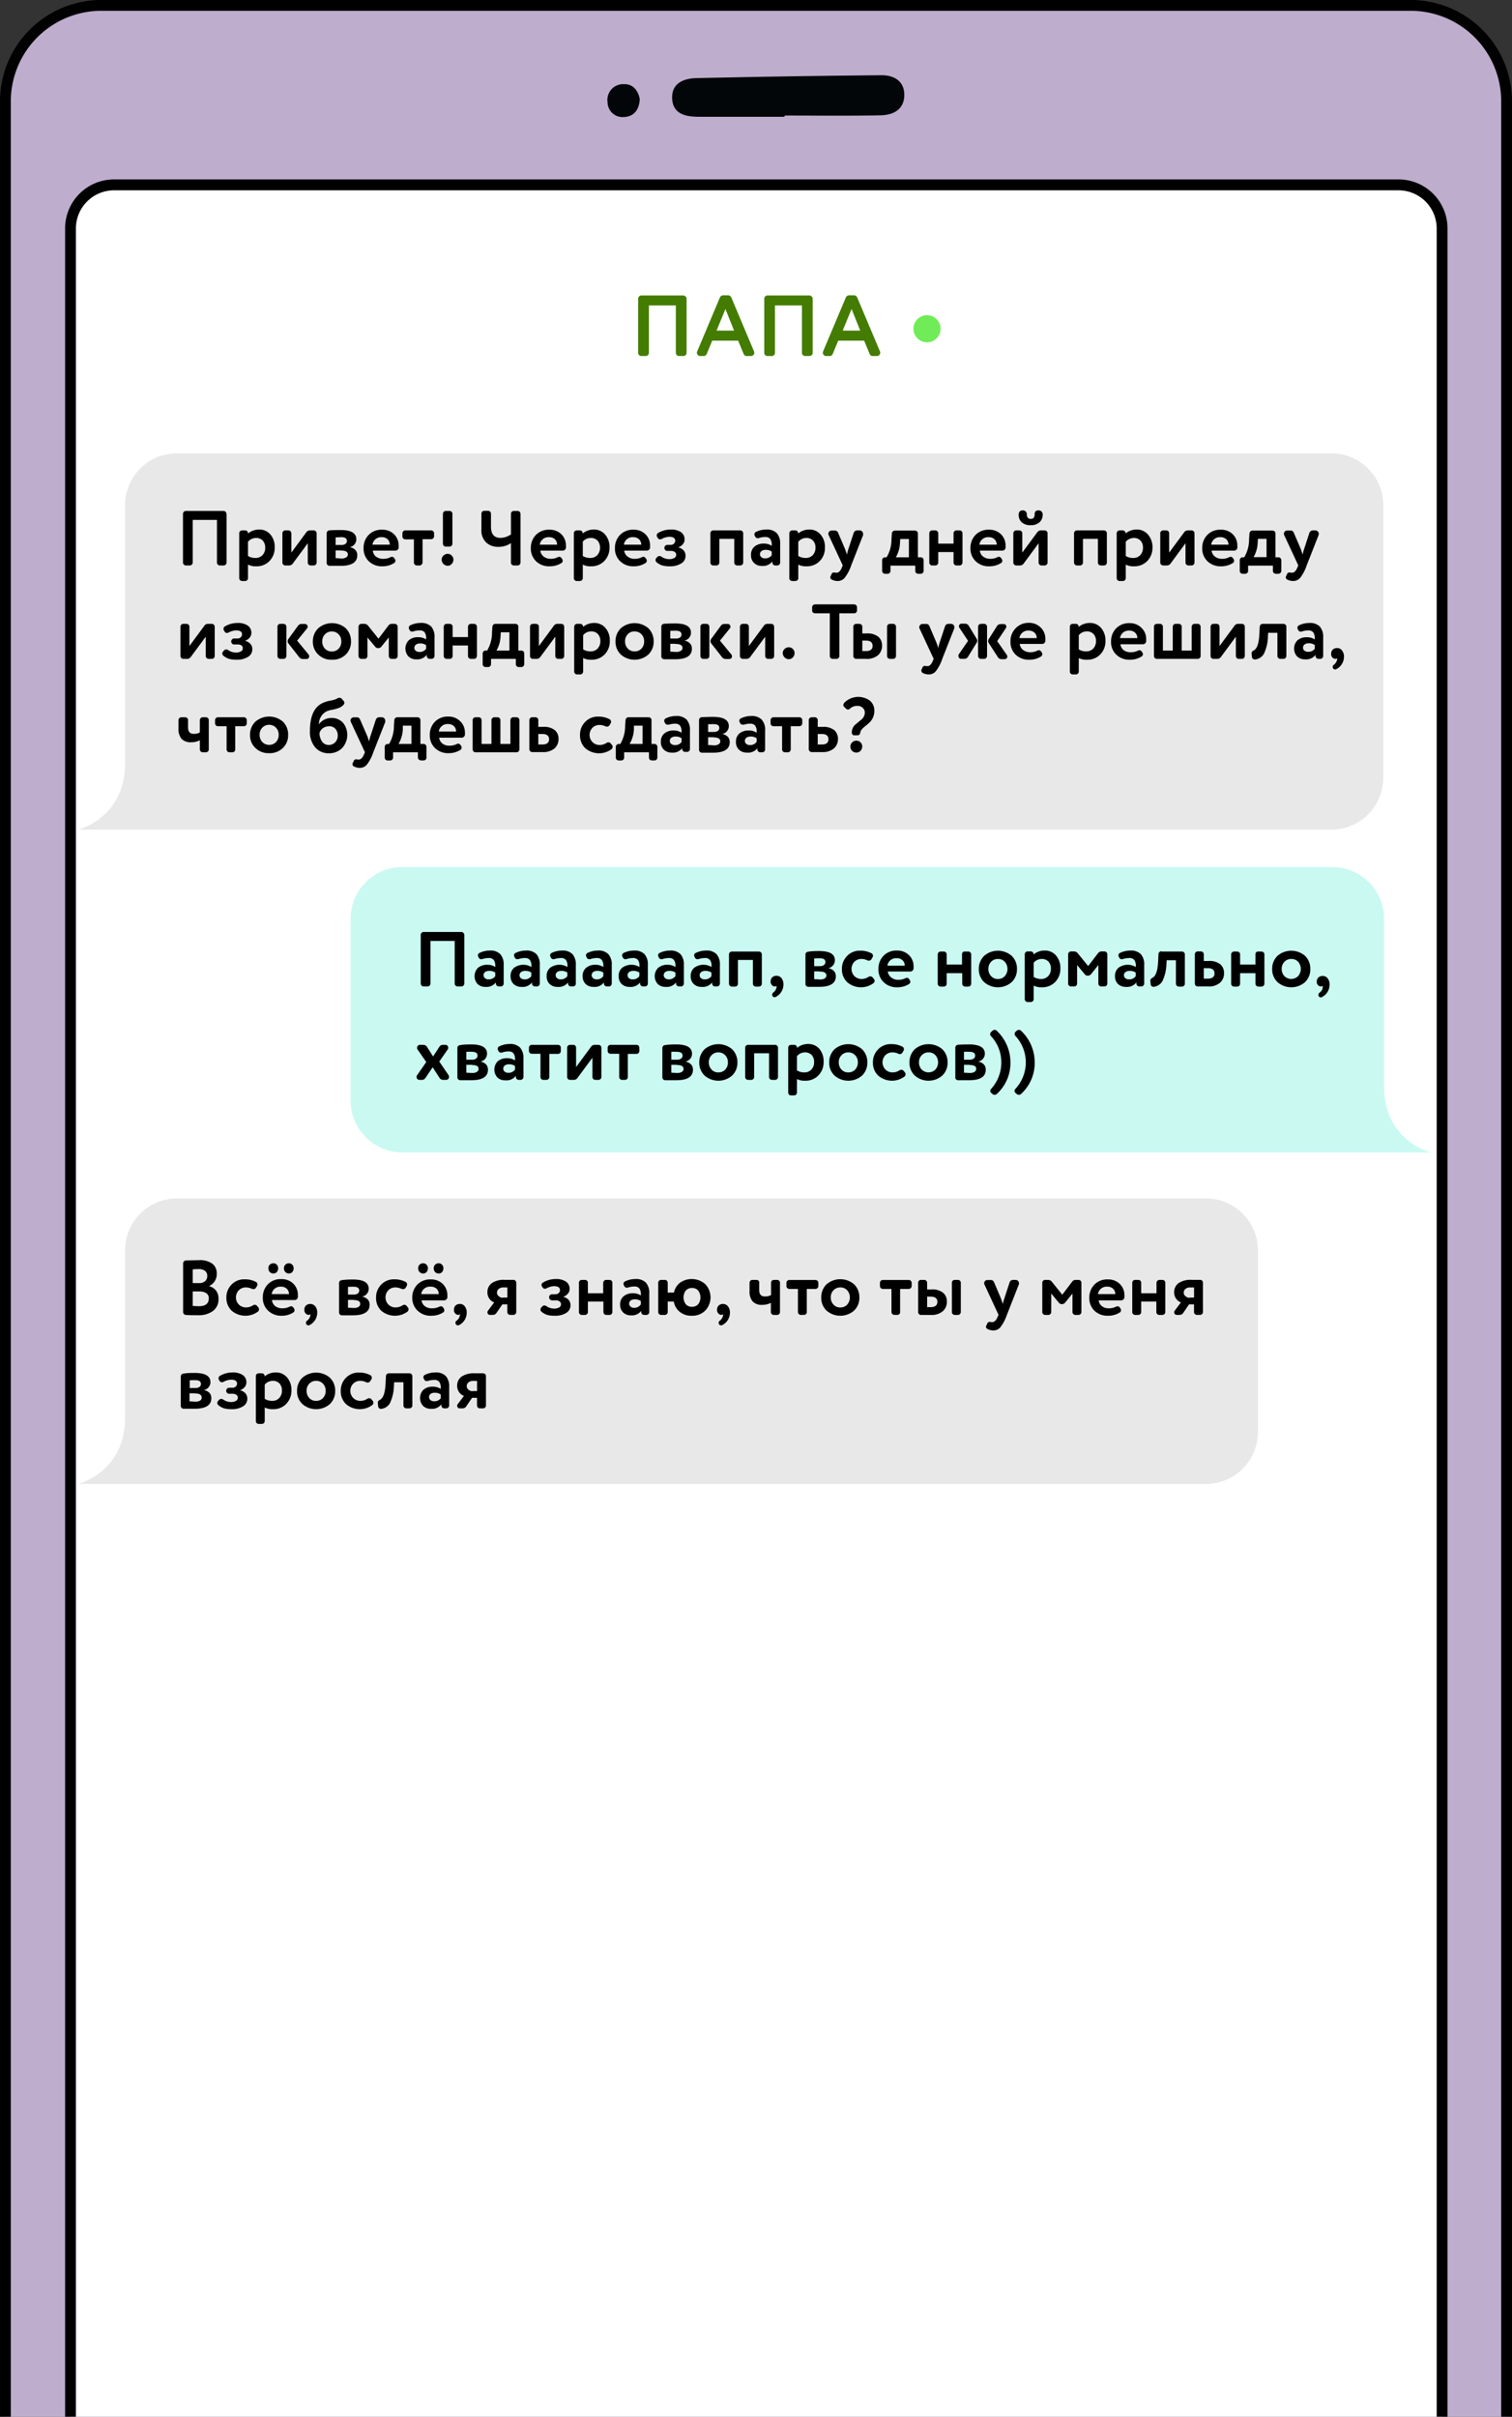 <?xml version="1.0" encoding="UTF-8"?> <svg xmlns="http://www.w3.org/2000/svg" id="Слой_1" data-name="Слой 1" viewBox="0 0 349.78 558.74"><rect x="0" y="0" width="349.78" height="558.74" fill="#333333" stroke="none"/> <defs> <style>.cls-1{fill:#beadcd;}.cls-2{fill:#020608;}.cls-3{fill:#fff;}.cls-4{fill:#437c00;}.cls-5{fill:#70ec58;}.cls-6{fill:#e8e8e8;}.cls-7{fill:#caf9f2;}</style> </defs> <title>mob</title> <rect class="cls-1" x="1.25" y="1.25" width="347.28" height="641.25" rx="22.17" ry="22.17"></rect> <path d="M326.36,643.75H23.42A23.45,23.45,0,0,1,0,620.33V23.42A23.45,23.45,0,0,1,23.42,0H326.36a23.45,23.45,0,0,1,23.42,23.42V620.33A23.45,23.45,0,0,1,326.36,643.75ZM23.42,2.5A20.94,20.94,0,0,0,2.5,23.42V620.33a20.94,20.94,0,0,0,20.92,20.92H326.36a21,21,0,0,0,20.92-20.92V23.42A20.94,20.94,0,0,0,326.36,2.5Z"></path> <path class="cls-2" d="M181.5,27c-6.62,0-13.24,0-19.86,0-3.14,0-6.15-.67-6.16-4.51,0-3.33,2.81-4.37,5.59-4.43q21.44-.48,42.88-.67c2.91,0,5.33,1.39,5.25,4.7s-2.64,4.51-5.46,4.57c-7.41.16-14.82.05-22.24.05Z"></path> <path class="cls-2" d="M148,22.9c-.12,2.43-1.3,4.11-3.79,4.17a3.47,3.47,0,0,1-3.66-3.43,3.63,3.63,0,0,1,3.73-4.18C146.38,19.36,147.6,20.86,148,22.9Z"></path> <rect class="cls-3" x="16.31" y="42.73" width="317.3" height="531.39" rx="10.06" ry="10.06"></rect> <path d="M323.55,575.38H26.37a11.33,11.33,0,0,1-11.31-11.32V52.8A11.33,11.33,0,0,1,26.37,41.48H323.55A11.33,11.33,0,0,1,334.86,52.8V564.06A11.33,11.33,0,0,1,323.55,575.38ZM26.37,44a8.83,8.83,0,0,0-8.81,8.82V564.06a8.83,8.83,0,0,0,8.81,8.82H323.55a8.83,8.83,0,0,0,8.81-8.82V52.8A8.83,8.83,0,0,0,323.55,44Z"></path> <path class="cls-4" d="M158.83,69.05V81.57a.71.71,0,0,1-.22.53.73.73,0,0,1-.52.21h-1a.73.73,0,0,1-.52-.21.71.71,0,0,1-.22-.53V70.62h-6.24V81.57a.71.71,0,0,1-.22.53.73.73,0,0,1-.52.21h-1a.73.73,0,0,1-.52-.21.71.71,0,0,1-.22-.53V69.05a.68.68,0,0,1,.22-.51.71.71,0,0,1,.52-.23h9.68a.71.71,0,0,1,.52.23A.68.68,0,0,1,158.83,69.05Z"></path> <path class="cls-4" d="M172,81.76l-1.24-3h-6l-1.24,3a.79.79,0,0,1-.82.55H162a.72.72,0,0,1-.56-.23.73.73,0,0,1-.22-.54.67.67,0,0,1,.06-.28l5.24-12.43a.84.84,0,0,1,.84-.55h1a.84.84,0,0,1,.84.55l5.24,12.43a.67.67,0,0,1,.06.28.73.73,0,0,1-.22.54.72.72,0,0,1-.56.23h-.86A.79.79,0,0,1,172,81.76Zm-2.18-5.32-2-5-2.06,5Z"></path> <path class="cls-4" d="M188,69.05V81.57a.71.71,0,0,1-.22.53.73.73,0,0,1-.52.21h-1a.73.73,0,0,1-.52-.21.71.71,0,0,1-.22-.53V70.62h-6.24V81.57a.71.71,0,0,1-.22.53.73.73,0,0,1-.52.21h-1a.73.73,0,0,1-.52-.21.71.71,0,0,1-.22-.53V69.05a.68.68,0,0,1,.22-.51.71.71,0,0,1,.52-.23h9.68a.71.71,0,0,1,.52.23A.68.68,0,0,1,188,69.05Z"></path> <path class="cls-4" d="M201.15,81.76l-1.24-3h-6l-1.24,3a.79.79,0,0,1-.82.55h-.72a.72.72,0,0,1-.56-.23.73.73,0,0,1-.22-.54.67.67,0,0,1,.06-.28l5.24-12.43a.84.84,0,0,1,.84-.55h1a.84.84,0,0,1,.84.55l5.24,12.43a.67.67,0,0,1,.06.28.73.73,0,0,1-.22.54.72.72,0,0,1-.56.23H202A.79.79,0,0,1,201.15,81.76ZM199,76.44l-2-5-2.06,5Z"></path> <circle class="cls-5" cx="214.45" cy="76.01" r="3.14"></circle> <path class="cls-6" d="M28.92,176.91v-60.1a12,12,0,0,1,12-12H308a12,12,0,0,1,12,12v63a12,12,0,0,1-12,12H18.08S28.71,189.21,28.92,176.91Z"></path> <path d="M52.41,118.8v11.27a.63.63,0,0,1-.2.46.61.61,0,0,1-.47.2h-.88a.61.61,0,0,1-.47-.2.63.63,0,0,1-.2-.46V120.2H44.58v9.87a.63.63,0,0,1-.2.46.61.61,0,0,1-.47.2H43a.61.61,0,0,1-.47-.2.63.63,0,0,1-.2-.46V118.8a.68.68,0,0,1,.67-.67h8.71a.68.68,0,0,1,.67.67Z"></path> <path d="M63.55,126.56a4.36,4.36,0,0,1-1.19,3.13,4.07,4.07,0,0,1-3.09,1.24,3.71,3.71,0,0,1-1.9-.4v3.14a.62.62,0,0,1-.19.46.63.63,0,0,1-.47.2H56a.67.67,0,0,1-.66-.66V123.3a.64.64,0,0,1,.19-.47.65.65,0,0,1,.47-.2h.74a.64.64,0,0,1,.47.21.72.72,0,0,1,.19.51,3.09,3.09,0,0,1,1.09-.65,3.93,3.93,0,0,1,1.42-.27,3.33,3.33,0,0,1,2.66,1.16A4.4,4.4,0,0,1,63.55,126.56Zm-6.18-1.3v3.28a3.17,3.17,0,0,0,1.71.46,2.15,2.15,0,0,0,1.65-.66,2.42,2.42,0,0,0,.62-1.73,2.33,2.33,0,0,0-.56-1.62,2,2,0,0,0-1.56-.61A2.4,2.4,0,0,0,57.37,125.26Z"></path> <path d="M72.6,130.73h-.73a.61.61,0,0,1-.47-.2.59.59,0,0,1-.2-.46V125.6l-3.46,4.68a1,1,0,0,1-.86.45H66a.6.6,0,0,1-.47-.2.59.59,0,0,1-.2-.46V123.3a.61.61,0,0,1,.2-.47.63.63,0,0,1,.47-.2h.73a.68.68,0,0,1,.67.67v4.46l3.45-4.68a1,1,0,0,1,.87-.45h.86a.68.68,0,0,1,.67.67v6.77a.63.63,0,0,1-.2.46A.61.61,0,0,1,72.6,130.73Z"></path> <path d="M78.76,122.54c2.45,0,3.67.71,3.67,2.13a1.78,1.78,0,0,1-.43,1.19,1.71,1.71,0,0,1-1.08.62c1.15.29,1.73.92,1.73,1.89,0,1.64-1.29,2.45-3.86,2.45l-1.38,0h-.55l-.42,0h-.2a.71.71,0,0,1-.48-.21.65.65,0,0,1-.19-.47V123.3a.69.69,0,0,1,.19-.48.81.81,0,0,1,.48-.21C77.05,122.57,77.89,122.54,78.76,122.54Zm-1.12,1.71V126H79a1.48,1.48,0,0,0,.9-.25.8.8,0,0,0,.35-.68c0-.59-.44-.88-1.3-.88C78.46,124.22,78,124.23,77.64,124.25Zm1.3,3h-1.3v1.8c.72,0,1.18.08,1.37.08a1.92,1.92,0,0,0,1.07-.26.76.76,0,0,0,.39-.68C80.47,127.61,80,127.29,78.94,127.29Z"></path> <path d="M88.68,129.2a3.55,3.55,0,0,0,1.58-.34,1,1,0,0,1,.41-.13.66.66,0,0,1,.53.31l.16.23a.66.66,0,0,1,.11.36.59.59,0,0,1-.29.54,5,5,0,0,1-2.72.76,4.34,4.34,0,0,1-3.15-1.17,4.07,4.07,0,0,1-1.2-3.08,4.19,4.19,0,0,1,1.17-3,4.1,4.1,0,0,1,3.11-1.21,3.8,3.8,0,0,1,2.72,1,3.6,3.6,0,0,1,1.11,2.72,2.27,2.27,0,0,1,0,.46.67.67,0,0,1-.24.45.7.7,0,0,1-.46.2H86.25A2,2,0,0,0,87,128.7,2.68,2.68,0,0,0,88.68,129.2Zm-2.51-3.27h4v0a1.67,1.67,0,0,0-.5-1.25,1.89,1.89,0,0,0-1.35-.48A2,2,0,0,0,86.17,125.93Z"></path> <path d="M97.16,130.73h-.74a.61.61,0,0,1-.47-.2.63.63,0,0,1-.2-.46V124.7h-2a.68.68,0,0,1-.66-.66v-.74a.61.61,0,0,1,.2-.47.63.63,0,0,1,.46-.2h6a.68.68,0,0,1,.67.67V124a.63.63,0,0,1-.2.46.61.61,0,0,1-.47.2h-2v5.37a.63.63,0,0,1-.2.46A.61.61,0,0,1,97.16,130.73Z"></path> <path d="M102.18,129.38a1.24,1.24,0,0,1,.4-.92,1.42,1.42,0,0,1,1-.41,1.22,1.22,0,0,1,.92.41,1.26,1.26,0,0,1,.39.92,1.44,1.44,0,0,1-.39,1,1.19,1.19,0,0,1-.92.42,1.39,1.39,0,0,1-1-.42A1.41,1.41,0,0,1,102.18,129.38Zm2.48-10.58v6.91a.68.68,0,0,1-.67.67h-.86a.68.68,0,0,1-.67-.67V118.8a.68.68,0,0,1,.67-.67H104a.68.68,0,0,1,.67.67Z"></path> <path d="M118.2,123.55V118.8a.64.64,0,0,1,.19-.47.67.67,0,0,1,.47-.2h.88a.68.68,0,0,1,.67.67v11.27a.63.63,0,0,1-.2.46.61.61,0,0,1-.47.2h-.88a.63.63,0,0,1-.47-.2.62.62,0,0,1-.19-.46v-4.5a5.05,5.05,0,0,1-3,.86,3.94,3.94,0,0,1-2.72-1,3.87,3.87,0,0,1-1.11-3.06v-3.6a.64.64,0,0,1,.19-.47.67.67,0,0,1,.47-.2h.88a.68.68,0,0,1,.67.67v3c0,1.73.74,2.59,2.21,2.59A4.28,4.28,0,0,0,118.2,123.55Z"></path> <path d="M127.38,129.2a3.55,3.55,0,0,0,1.58-.34,1,1,0,0,1,.41-.13.66.66,0,0,1,.53.31l.16.23a.66.66,0,0,1,.11.36.59.59,0,0,1-.29.54,5,5,0,0,1-2.72.76,4.32,4.32,0,0,1-3.15-1.17,4.07,4.07,0,0,1-1.21-3.08,4.24,4.24,0,0,1,1.17-3,4.13,4.13,0,0,1,3.12-1.21,3.8,3.8,0,0,1,2.72,1,3.6,3.6,0,0,1,1.11,2.72,2.27,2.27,0,0,1,0,.46.67.67,0,0,1-.24.45.7.7,0,0,1-.46.2H125a2,2,0,0,0,.78,1.39A2.68,2.68,0,0,0,127.38,129.2Zm-2.51-3.27h4v0a1.67,1.67,0,0,0-.5-1.25,1.89,1.89,0,0,0-1.35-.48A2,2,0,0,0,124.87,125.93Z"></path> <path d="M141,126.56a4.36,4.36,0,0,1-1.19,3.13,4.09,4.09,0,0,1-3.1,1.24,3.69,3.69,0,0,1-1.89-.4v3.14a.68.68,0,0,1-.66.66h-.74a.61.61,0,0,1-.47-.2.63.63,0,0,1-.2-.46V123.3a.68.68,0,0,1,.67-.67h.74a.6.6,0,0,1,.46.21.69.69,0,0,1,.2.51,3.09,3.09,0,0,1,1.09-.65,3.84,3.84,0,0,1,1.41-.27,3.34,3.34,0,0,1,2.67,1.16A4.4,4.4,0,0,1,141,126.56Zm-6.18-1.3v3.28a3.13,3.13,0,0,0,1.71.46,2.15,2.15,0,0,0,1.65-.66,2.46,2.46,0,0,0,.62-1.73,2.29,2.29,0,0,0-.57-1.62,2,2,0,0,0-1.55-.61A2.4,2.4,0,0,0,134.79,125.26Z"></path> <path d="M146.83,129.2a3.57,3.57,0,0,0,1.59-.34.92.92,0,0,1,.41-.13.63.63,0,0,1,.52.31l.17.23a.65.65,0,0,1,.1.36.58.58,0,0,1-.28.54,5,5,0,0,1-2.72.76,4.32,4.32,0,0,1-3.15-1.17,4,4,0,0,1-1.21-3.08,4.24,4.24,0,0,1,1.17-3,4.13,4.13,0,0,1,3.12-1.21,3.76,3.76,0,0,1,2.71,1,3.57,3.57,0,0,1,1.12,2.72,3.51,3.51,0,0,1,0,.46.67.67,0,0,1-.24.45.7.7,0,0,1-.46.2H144.4a2.07,2.07,0,0,0,.79,1.39A2.62,2.62,0,0,0,146.83,129.2Zm-2.5-3.27h4v0a1.67,1.67,0,0,0-.5-1.25,1.89,1.89,0,0,0-1.35-.48A2,2,0,0,0,144.33,125.93Z"></path> <path d="M152.22,123.24a5.71,5.71,0,0,1,2.91-.81,4,4,0,0,1,2.41.61,2,2,0,0,1,.83,1.7,1.71,1.71,0,0,1-.39,1.08,2.52,2.52,0,0,1-1.1.74,2.28,2.28,0,0,1,1.26.69,1.79,1.79,0,0,1,.45,1.23,2,2,0,0,1-1,1.79,4.8,4.8,0,0,1-2.67.66,6.26,6.26,0,0,1-1.71-.2,3.74,3.74,0,0,1-1.32-.74.59.59,0,0,1-.23-.52.54.54,0,0,1,.12-.39l.22-.24a.67.67,0,0,1,.56-.29.74.74,0,0,1,.41.13,3.22,3.22,0,0,0,1.77.59A2.32,2.32,0,0,0,156,129a.83.83,0,0,0,.11-1.38,1.44,1.44,0,0,0-.9-.25h-.85a.64.64,0,0,1-.47-.21.69.69,0,0,1-.19-.5.65.65,0,0,1,.19-.48.67.67,0,0,1,.47-.2h.76a1.08,1.08,0,0,0,.78-.28.91.91,0,0,0,.3-.71c0-.59-.48-.88-1.42-.88a4.13,4.13,0,0,0-1.71.5,1,1,0,0,1-.35.09.62.62,0,0,1-.57-.36l-.13-.2a.53.53,0,0,1-.09-.3A.63.63,0,0,1,152.22,123.24Z"></path> <path d="M165,122.63h6.27a.63.63,0,0,1,.46.2.61.61,0,0,1,.2.47v6.77a.68.68,0,0,1-.66.66h-.74a.61.61,0,0,1-.47-.2.63.63,0,0,1-.2-.46v-5.49h-3.45v5.49a.63.63,0,0,1-.2.46.61.61,0,0,1-.47.2H165a.63.63,0,0,1-.47-.2.62.62,0,0,1-.19-.46V123.3a.64.64,0,0,1,.19-.47A.67.67,0,0,1,165,122.63Z"></path> <path d="M176.28,130.84a2.48,2.48,0,0,1-1.84-.68,2.37,2.37,0,0,1-.7-1.8,2.42,2.42,0,0,1,.81-2,3.26,3.26,0,0,1,2.15-.68,3.07,3.07,0,0,1,1.83.52V126a2.29,2.29,0,0,0-.35-1.4,1.4,1.4,0,0,0-1.16-.44,4.26,4.26,0,0,0-1.39.22,1.13,1.13,0,0,1-.32.05.61.61,0,0,1-.61-.38l-.11-.21a.71.71,0,0,1-.07-.29.63.63,0,0,1,.38-.58,5.41,5.41,0,0,1,2.34-.54,3.23,3.23,0,0,1,2.46.83,3.59,3.59,0,0,1,.78,2.54v4.27a.63.63,0,0,1-.2.46.61.61,0,0,1-.47.2h-.47a.61.61,0,0,1-.47-.2.63.63,0,0,1-.2-.46v-.27A2.69,2.69,0,0,1,176.28,130.84Zm2.25-2.48v-.83a2.2,2.2,0,0,0-1.42-.4,1.52,1.52,0,0,0-.94.27.88.88,0,0,0-.36.74.83.83,0,0,0,.33.69,1.22,1.22,0,0,0,.82.26A1.8,1.8,0,0,0,178.53,128.36Z"></path> <path d="M190.84,126.56a4.35,4.35,0,0,1-1.18,3.13,4.11,4.11,0,0,1-3.1,1.24,3.64,3.64,0,0,1-1.89-.4v3.14a.63.63,0,0,1-.2.46.61.61,0,0,1-.47.2h-.73a.6.6,0,0,1-.47-.2.59.59,0,0,1-.2-.46V123.3a.61.61,0,0,1,.2-.47.63.63,0,0,1,.47-.2H184a.62.62,0,0,1,.47.21.73.73,0,0,1,.2.51,3,3,0,0,1,1.09-.65,3.84,3.84,0,0,1,1.41-.27,3.32,3.32,0,0,1,2.66,1.16A4.35,4.35,0,0,1,190.84,126.56Zm-6.17-1.3v3.28a3.13,3.13,0,0,0,1.71.46,2.18,2.18,0,0,0,1.65-.66,2.46,2.46,0,0,0,.62-1.73,2.29,2.29,0,0,0-.57-1.62,2,2,0,0,0-1.56-.61A2.38,2.38,0,0,0,184.67,125.26Z"></path> <path d="M193.87,123.14l1.67,3.92c0,.06.16.45.4,1.17a7.15,7.15,0,0,1,.29-1.19l1.24-3.78a.85.85,0,0,1,.88-.63h.52a.76.76,0,0,1,.56.24.73.73,0,0,1,.23.55.87.87,0,0,1,0,.31l-2.75,7a9.75,9.75,0,0,1-1.52,2.88,2.11,2.11,0,0,1-1.62.72,2.91,2.91,0,0,1-1.36-.34.54.54,0,0,1-.33-.52.5.5,0,0,1,.06-.24l.23-.48a.56.56,0,0,1,.52-.4,1.91,1.91,0,0,1,.42.06h.23c.49,0,.91-.42,1.24-1.26l.18-.43-3.26-7a.87.87,0,0,1-.07-.3.77.77,0,0,1,.76-.76h.77A.77.77,0,0,1,193.87,123.14Z"></path> <path d="M211.74,132v-1.23H206V132a.63.63,0,0,1-.2.46.61.61,0,0,1-.47.2h-.59a.61.61,0,0,1-.47-.2.63.63,0,0,1-.2-.46v-2.49a.67.67,0,0,1,.2-.47.64.64,0,0,1,.47-.19h.36a8,8,0,0,0,1.13-4.23l.09-1.28a.72.72,0,0,1,.22-.48.7.7,0,0,1,.49-.19h4.64a.67.67,0,0,1,.47.2.65.65,0,0,1,.2.47v5.51H213a.64.64,0,0,1,.47.19.67.67,0,0,1,.2.47V132a.63.63,0,0,1-.2.46.61.61,0,0,1-.47.2h-.61a.61.61,0,0,1-.47-.2A.63.63,0,0,1,211.74,132Zm-4.48-3.15h3v-4.23h-2l-.06.82A7.18,7.18,0,0,1,207.26,128.81Z"></path> <path d="M221.3,122.63H222a.63.63,0,0,1,.46.2.61.61,0,0,1,.2.47v6.77a.68.68,0,0,1-.66.66h-.74a.61.61,0,0,1-.47-.2.63.63,0,0,1-.2-.46v-2.43h-3.54v2.43a.63.63,0,0,1-.2.46.61.61,0,0,1-.47.2h-.74a.63.63,0,0,1-.47-.2.62.62,0,0,1-.19-.46V123.3a.64.64,0,0,1,.19-.47.67.67,0,0,1,.47-.2h.74a.68.68,0,0,1,.67.67v2.39h3.54V123.3a.68.68,0,0,1,.67-.67Z"></path> <path d="M229.08,129.2a3.55,3.55,0,0,0,1.58-.34,1,1,0,0,1,.41-.13.66.66,0,0,1,.53.31l.16.23a.66.66,0,0,1,.11.36.59.59,0,0,1-.29.54,5,5,0,0,1-2.72.76,4.32,4.32,0,0,1-3.15-1.17,4.07,4.07,0,0,1-1.21-3.08,4.24,4.24,0,0,1,1.17-3,4.13,4.13,0,0,1,3.12-1.21,3.8,3.8,0,0,1,2.72,1,3.6,3.6,0,0,1,1.11,2.72,2.27,2.27,0,0,1,0,.46.67.67,0,0,1-.24.45.7.7,0,0,1-.46.2h-5.25a2,2,0,0,0,.78,1.39A2.65,2.65,0,0,0,229.08,129.2Zm-2.51-3.27h4v0a1.67,1.67,0,0,0-.5-1.25,1.89,1.89,0,0,0-1.35-.48A2,2,0,0,0,226.57,125.93Z"></path> <path d="M241.68,130.73h-.74a.61.61,0,0,1-.47-.2.63.63,0,0,1-.2-.46V125.6l-3.45,4.68a1,1,0,0,1-.87.45h-.86a.61.61,0,0,1-.47-.2.63.63,0,0,1-.2-.46V123.3a.68.68,0,0,1,.67-.67h.74a.63.63,0,0,1,.46.2.61.61,0,0,1,.2.47v4.46l3.46-4.68a1,1,0,0,1,.86-.45h.87a.63.63,0,0,1,.46.2.61.61,0,0,1,.2.47v6.77a.68.68,0,0,1-.66.66ZM240.25,118a.94.94,0,0,1,.7.27,1,1,0,0,1,.26.7,2.33,2.33,0,0,1-.73,1.78,2.87,2.87,0,0,1-2,.67,3,3,0,0,1-2.11-.65,2.29,2.29,0,0,1-.71-1.8,1,1,0,0,1,.23-.71.87.87,0,0,1,.67-.26,1,1,0,0,1,.73.26,1,1,0,0,1,.26.71c0,.65.31,1,.93,1a.78.78,0,0,0,.64-.27,1.08,1.08,0,0,0,.23-.71C239.32,118.28,239.63,118,240.25,118Z"></path> <path d="M249.13,122.63h6.26a.68.68,0,0,1,.67.67v6.77a.63.63,0,0,1-.2.46.61.61,0,0,1-.47.2h-.74a.63.63,0,0,1-.47-.2.62.62,0,0,1-.19-.46v-5.49h-3.46v5.49a.63.63,0,0,1-.2.46.61.61,0,0,1-.47.2h-.73a.61.61,0,0,1-.47-.2.63.63,0,0,1-.2-.46V123.3a.68.68,0,0,1,.67-.67Z"></path> <path d="M266.61,126.56a4.36,4.36,0,0,1-1.19,3.13,4.11,4.11,0,0,1-3.1,1.24,3.64,3.64,0,0,1-1.89-.4v3.14a.59.59,0,0,1-.2.46.6.6,0,0,1-.47.2H259a.61.61,0,0,1-.47-.2.63.63,0,0,1-.2-.46V123.3a.68.68,0,0,1,.67-.67h.73a.61.61,0,0,1,.47.21.69.69,0,0,1,.2.51,3,3,0,0,1,1.09-.65,3.84,3.84,0,0,1,1.41-.27,3.34,3.34,0,0,1,2.67,1.16A4.4,4.4,0,0,1,266.61,126.56Zm-6.18-1.3v3.28a3.13,3.13,0,0,0,1.71.46,2.16,2.16,0,0,0,1.65-.66,2.46,2.46,0,0,0,.62-1.73,2.29,2.29,0,0,0-.57-1.62,2,2,0,0,0-1.55-.61A2.4,2.4,0,0,0,260.43,125.26Z"></path> <path d="M275.66,130.73h-.74a.61.61,0,0,1-.47-.2.63.63,0,0,1-.2-.46V125.6l-3.45,4.68a1,1,0,0,1-.87.45h-.86a.67.67,0,0,1-.66-.66V123.3a.64.64,0,0,1,.19-.47.65.65,0,0,1,.47-.2h.74a.67.67,0,0,1,.47.2.64.64,0,0,1,.19.47v4.46l3.46-4.68a1,1,0,0,1,.86-.45h.87a.67.67,0,0,1,.47.2.65.65,0,0,1,.2.47v6.77a.68.68,0,0,1-.67.66Z"></path> <path d="M282.7,129.2a3.55,3.55,0,0,0,1.58-.34,1,1,0,0,1,.41-.13.66.66,0,0,1,.53.31l.16.23a.66.66,0,0,1,.11.36.59.59,0,0,1-.29.54,5,5,0,0,1-2.72.76,4.32,4.32,0,0,1-3.15-1.17,4.07,4.07,0,0,1-1.21-3.08,4.24,4.24,0,0,1,1.17-3,4.13,4.13,0,0,1,3.12-1.21,3.8,3.8,0,0,1,2.72,1,3.6,3.6,0,0,1,1.11,2.72,2.27,2.27,0,0,1,0,.46.67.67,0,0,1-.24.45.7.7,0,0,1-.46.2h-5.25a2,2,0,0,0,.78,1.39A2.68,2.68,0,0,0,282.7,129.2Zm-2.51-3.27h4v0a1.67,1.67,0,0,0-.5-1.25,1.89,1.89,0,0,0-1.35-.48A2,2,0,0,0,280.19,125.93Z"></path> <path d="M294.47,132v-1.23h-5.74V132a.63.63,0,0,1-.2.46.61.61,0,0,1-.47.2h-.59a.61.61,0,0,1-.47-.2.63.63,0,0,1-.2-.46v-2.49a.67.67,0,0,1,.2-.47.64.64,0,0,1,.47-.19h.36a8.14,8.14,0,0,0,1.13-4.23l.09-1.28a.68.68,0,0,1,.22-.48.69.69,0,0,1,.48-.19h4.65a.63.63,0,0,1,.46.2.61.61,0,0,1,.2.47v5.51h.69a.62.62,0,0,1,.46.19.63.63,0,0,1,.2.47V132a.68.68,0,0,1-.66.66h-.62a.68.68,0,0,1-.66-.66ZM290,128.81h3v-4.23h-2l-.05.82A7.3,7.3,0,0,1,290,128.81Z"></path> <path d="M299.29,123.14l1.68,3.92.39,1.17a7.15,7.15,0,0,1,.29-1.19l1.24-3.78a.86.86,0,0,1,.88-.63h.53a.82.82,0,0,1,.79.79.89.89,0,0,1-.06.31l-2.75,7a9.79,9.79,0,0,1-1.51,2.88,2.14,2.14,0,0,1-1.62.72,2.92,2.92,0,0,1-1.37-.34.53.53,0,0,1-.32-.52.49.49,0,0,1,.05-.24l.23-.48a.57.57,0,0,1,.53-.4,1.91,1.91,0,0,1,.41.06h.23c.5,0,.91-.42,1.25-1.26l.18-.43-3.26-7a.69.69,0,0,1-.07-.3.75.75,0,0,1,.75-.76h.78A.75.75,0,0,1,299.29,123.14Z"></path> <path d="M49,152.33h-.73a.61.61,0,0,1-.47-.2.59.59,0,0,1-.2-.46V147.2l-3.46,4.68a1,1,0,0,1-.86.45h-.86a.6.6,0,0,1-.47-.2.59.59,0,0,1-.2-.46V144.9a.61.61,0,0,1,.2-.47.63.63,0,0,1,.47-.2h.73a.68.68,0,0,1,.67.67v4.46l3.45-4.68a1,1,0,0,1,.87-.45H49a.68.68,0,0,1,.67.67v6.77a.63.63,0,0,1-.2.46A.61.61,0,0,1,49,152.33Z"></path> <path d="M52,144.84a5.74,5.74,0,0,1,2.91-.81,4,4,0,0,1,2.41.61,2,2,0,0,1,.83,1.7,1.71,1.71,0,0,1-.39,1.08,2.52,2.52,0,0,1-1.1.74,2.28,2.28,0,0,1,1.26.69,1.79,1.79,0,0,1,.45,1.23,2,2,0,0,1-1,1.79,4.78,4.78,0,0,1-2.67.66,6.19,6.19,0,0,1-1.7-.2,3.78,3.78,0,0,1-1.33-.74.59.59,0,0,1-.23-.52.5.5,0,0,1,.13-.39l.21-.24a.68.68,0,0,1,.56-.29.77.77,0,0,1,.42.13,3.19,3.19,0,0,0,1.76.59,2.3,2.3,0,0,0,1.22-.27.81.81,0,0,0,.43-.72.78.78,0,0,0-.32-.66A1.44,1.44,0,0,0,55,149h-.85a.59.59,0,0,1-.46-.2.66.66,0,0,1-.2-.5.62.62,0,0,1,.2-.48.63.63,0,0,1,.46-.2h.76a1.07,1.07,0,0,0,.78-.28.91.91,0,0,0,.3-.71c0-.59-.47-.88-1.42-.88a4.13,4.13,0,0,0-1.71.5,1,1,0,0,1-.34.09.62.62,0,0,1-.58-.36l-.13-.2a.53.53,0,0,1-.09-.3A.63.63,0,0,1,52,144.84Z"></path> <path d="M64.84,144.23h.74a.68.68,0,0,1,.67.67v6.77a.63.63,0,0,1-.2.46.61.61,0,0,1-.47.2h-.74a.68.68,0,0,1-.66-.66V144.9a.61.61,0,0,1,.2-.47A.63.63,0,0,1,64.84,144.23Zm4.34,7.67-2.45-3.13a.85.85,0,0,1,0-1.06l2.19-3a1,1,0,0,1,.87-.45h.75a.63.63,0,0,1,.63.63.72.72,0,0,1-.14.4l-2.29,2.82,2.65,3.22a.69.69,0,0,1,.14.4.64.64,0,0,1-.17.45.57.57,0,0,1-.44.18h-.85A1.11,1.11,0,0,1,69.18,151.9Z"></path> <path d="M80,151.32a4.34,4.34,0,0,1-3.21,1.21,4.27,4.27,0,0,1-3.18-1.21,4,4,0,0,1-1.23-3,4.15,4.15,0,0,1,1.23-3.06,4.88,4.88,0,0,1,6.39,0,4.18,4.18,0,0,1,1.2,3.06A4.08,4.08,0,0,1,80,151.32ZM76.74,146a2.06,2.06,0,0,0-1.56.65,2.26,2.26,0,0,0-.63,1.65,2.32,2.32,0,0,0,.62,1.67,2.09,2.09,0,0,0,1.57.65,2.13,2.13,0,0,0,1.6-.64,2.37,2.37,0,0,0,.62-1.68,2.26,2.26,0,0,0-.63-1.65A2.1,2.1,0,0,0,76.74,146Z"></path> <path d="M86.77,149.49,85,147.38v4.29a.62.62,0,0,1-.19.46.63.63,0,0,1-.47.2h-.74a.61.61,0,0,1-.47-.2.63.63,0,0,1-.2-.46V144.9a.68.68,0,0,1,.67-.67h.72a1.14,1.14,0,0,1,.83.43l2.41,3,2.27-3a1,1,0,0,1,.82-.43h.67a.68.68,0,0,1,.67.67v6.77a.63.63,0,0,1-.2.46.61.61,0,0,1-.47.2H90.6a.63.63,0,0,1-.47-.2.62.62,0,0,1-.19-.46v-4.29l-1.7,2.11a.93.93,0,0,1-.73.36A.87.87,0,0,1,86.77,149.49Z"></path> <path d="M96.33,152.44a2.54,2.54,0,0,1-1.85-.68A2.72,2.72,0,0,1,94.6,148a3.18,3.18,0,0,1,2.14-.68,3.12,3.12,0,0,1,1.84.52v-.25a2.29,2.29,0,0,0-.35-1.4,1.42,1.42,0,0,0-1.16-.44,4.18,4.18,0,0,0-1.39.22,1.25,1.25,0,0,1-.32.05.63.63,0,0,1-.62-.38l-.11-.21a.93.93,0,0,1-.07-.29.64.64,0,0,1,.38-.58,5.48,5.48,0,0,1,2.34-.54,3.26,3.26,0,0,1,2.47.83,3.64,3.64,0,0,1,.77,2.54v4.27a.63.63,0,0,1-.2.46.59.59,0,0,1-.46.2h-.47a.61.61,0,0,1-.47-.2.63.63,0,0,1-.2-.46v-.27A2.71,2.71,0,0,1,96.33,152.44ZM98.58,150v-.83a2.22,2.22,0,0,0-1.42-.4,1.52,1.52,0,0,0-.94.27.88.88,0,0,0-.36.74.85.85,0,0,0,.32.69,1.25,1.25,0,0,0,.83.26A1.8,1.8,0,0,0,98.58,150Z"></path> <path d="M108.93,144.23h.73a.68.68,0,0,1,.67.67v6.77a.63.63,0,0,1-.2.46.61.61,0,0,1-.47.2h-.73a.61.61,0,0,1-.47-.2.63.63,0,0,1-.2-.46v-2.43h-3.55v2.43a.62.62,0,0,1-.19.46.63.63,0,0,1-.47.2h-.74a.67.67,0,0,1-.66-.66V144.9a.64.64,0,0,1,.19-.47.65.65,0,0,1,.47-.2h.74a.67.67,0,0,1,.47.2.64.64,0,0,1,.19.47v2.39h3.55V144.9a.68.68,0,0,1,.67-.67Z"></path> <path d="M119.33,153.55v-1.22h-5.74v1.22a.63.63,0,0,1-.2.47.61.61,0,0,1-.47.2h-.59a.61.61,0,0,1-.47-.2.63.63,0,0,1-.2-.47v-2.48a.67.67,0,0,1,.2-.47.64.64,0,0,1,.47-.19h.36a8.17,8.17,0,0,0,1.13-4.23l.09-1.28a.72.72,0,0,1,.22-.48.69.69,0,0,1,.48-.19h4.65a.67.67,0,0,1,.47.2.64.64,0,0,1,.19.47v5.51h.69a.65.65,0,0,1,.66.66v2.48a.67.67,0,0,1-.66.67H120a.61.61,0,0,1-.47-.2A.63.63,0,0,1,119.33,153.55Zm-4.48-3.14h3v-4.23h-2l-.05.82A7.18,7.18,0,0,1,114.85,150.41Z"></path> <path d="M129.86,152.33h-.74a.63.63,0,0,1-.47-.2.62.62,0,0,1-.19-.46V147.2L125,151.88a1,1,0,0,1-.86.45h-.87a.63.63,0,0,1-.47-.2.62.62,0,0,1-.19-.46V144.9a.64.64,0,0,1,.19-.47.67.67,0,0,1,.47-.2H124a.68.68,0,0,1,.67.67v4.46l3.45-4.68a1,1,0,0,1,.87-.45h.86a.68.68,0,0,1,.67.67v6.77a.63.63,0,0,1-.2.46A.61.61,0,0,1,129.86,152.33Z"></path> <path d="M141.07,148.16a4.35,4.35,0,0,1-1.18,3.13,4.11,4.11,0,0,1-3.1,1.24,3.64,3.64,0,0,1-1.89-.4v3.14a.63.63,0,0,1-.2.46.61.61,0,0,1-.47.2h-.73a.61.61,0,0,1-.47-.2.63.63,0,0,1-.2-.46V144.9a.68.68,0,0,1,.67-.67h.73a.62.62,0,0,1,.47.21.73.73,0,0,1,.2.51,3,3,0,0,1,1.09-.65,3.84,3.84,0,0,1,1.41-.27,3.34,3.34,0,0,1,2.67,1.16A4.38,4.38,0,0,1,141.07,148.16Zm-6.17-1.3v3.27a3.05,3.05,0,0,0,1.71.47,2.18,2.18,0,0,0,1.65-.66,2.46,2.46,0,0,0,.62-1.73,2.29,2.29,0,0,0-.57-1.62,2,2,0,0,0-1.56-.61A2.38,2.38,0,0,0,134.9,146.86Z"></path> <path d="M150,151.32a4.82,4.82,0,0,1-6.39,0,4.06,4.06,0,0,1-1.22-3,4.18,4.18,0,0,1,1.22-3.06,4.88,4.88,0,0,1,6.39,0,4.14,4.14,0,0,1,1.21,3.06A4.05,4.05,0,0,1,150,151.32Zm-3.2-5.34a2.08,2.08,0,0,0-1.57.65,2.26,2.26,0,0,0-.63,1.65,2.33,2.33,0,0,0,.63,1.67,2.07,2.07,0,0,0,1.57.65,2.09,2.09,0,0,0,1.59-.64,2.33,2.33,0,0,0,.62-1.68,2.26,2.26,0,0,0-.63-1.65A2.07,2.07,0,0,0,146.78,146Z"></path> <path d="M156.18,144.14c2.44,0,3.67.71,3.67,2.13a1.83,1.83,0,0,1-.43,1.19,1.76,1.76,0,0,1-1.08.62c1.15.29,1.72.92,1.72,1.89,0,1.64-1.28,2.45-3.85,2.45l-1.38,0h-.55l-.43,0h-.19a.67.67,0,0,1-.48-.21.61.61,0,0,1-.19-.47V144.9a.65.65,0,0,1,.19-.48.76.76,0,0,1,.48-.21C154.47,144.17,155.31,144.14,156.18,144.14Zm-1.12,1.71v1.78h1.35a1.48,1.48,0,0,0,.9-.25.79.79,0,0,0,.34-.68c0-.59-.43-.88-1.29-.88C155.88,145.82,155.44,145.83,155.06,145.85Zm1.3,3h-1.3v1.8c.72.05,1.18.08,1.37.08a2,2,0,0,0,1.07-.26.76.76,0,0,0,.39-.68C157.89,149.21,157.38,148.89,156.36,148.89Z"></path> <path d="M162.69,144.23h.74a.68.68,0,0,1,.67.67v6.77a.63.63,0,0,1-.2.46.61.61,0,0,1-.47.2h-.74a.63.63,0,0,1-.47-.2.62.62,0,0,1-.19-.46V144.9a.64.64,0,0,1,.19-.47A.67.67,0,0,1,162.69,144.23ZM167,151.9l-2.45-3.13a.88.88,0,0,1-.2-.54.86.86,0,0,1,.18-.52l2.2-3a1,1,0,0,1,.86-.45h.76a.63.63,0,0,1,.63.63.72.72,0,0,1-.14.4l-2.29,2.82,2.65,3.22a.69.69,0,0,1,.14.4.64.64,0,0,1-.17.45.59.59,0,0,1-.44.18h-.85A1.09,1.09,0,0,1,167,151.9Z"></path> <path d="M178.42,152.33h-.73a.61.61,0,0,1-.47-.2.59.59,0,0,1-.2-.46V147.2l-3.46,4.68a1,1,0,0,1-.86.45h-.86a.61.61,0,0,1-.47-.2.63.63,0,0,1-.2-.46V144.9a.68.68,0,0,1,.67-.67h.73a.68.68,0,0,1,.67.67v4.46l3.46-4.68a1,1,0,0,1,.86-.45h.86a.68.68,0,0,1,.67.67v6.77a.63.63,0,0,1-.2.46A.61.61,0,0,1,178.42,152.33Z"></path> <path d="M182.49,149.65a1.28,1.28,0,0,1,.93.4,1.3,1.3,0,0,1,.39.93,1.44,1.44,0,0,1-.39,1,1.23,1.23,0,0,1-.93.42,1.36,1.36,0,0,1-1-.42,1.42,1.42,0,0,1-.41-1,1.28,1.28,0,0,1,.41-.93A1.43,1.43,0,0,1,182.49,149.65Z"></path> <path d="M193.51,152.33h-.88a.61.61,0,0,1-.47-.2.63.63,0,0,1-.2-.46V141.8h-3.42a.61.61,0,0,1-.47-.2.63.63,0,0,1-.2-.47v-.73a.68.68,0,0,1,.67-.67h9.05a.68.68,0,0,1,.67.67v.73a.63.63,0,0,1-.2.47.61.61,0,0,1-.47.2h-3.42v9.87a.62.62,0,0,1-.19.46A.63.63,0,0,1,193.51,152.33Z"></path> <path d="M199.48,144.9v1.55h1a4.06,4.06,0,0,1,2.69.75,2.6,2.6,0,0,1,.88,2.05,2.9,2.9,0,0,1-.94,2.24,4,4,0,0,1-2.79.84h-2.25a.61.61,0,0,1-.47-.2.63.63,0,0,1-.2-.46V144.9a.68.68,0,0,1,.67-.67h.74a.67.67,0,0,1,.47.2A.64.64,0,0,1,199.48,144.9Zm.83,3.2h-.83v2.43h.81c1.05,0,1.57-.4,1.57-1.2S201.34,148.1,200.31,148.1Zm5.56-3.87h.74a.68.68,0,0,1,.67.67v6.77a.63.63,0,0,1-.2.46.61.61,0,0,1-.47.2h-.74a.68.68,0,0,1-.66-.66V144.9a.61.61,0,0,1,.2-.47A.63.63,0,0,1,205.87,144.23Z"></path> <path d="M215,144.74l1.67,3.92c0,.06.16.45.4,1.17a7,7,0,0,1,.28-1.19l1.25-3.78a.85.85,0,0,1,.88-.63H220a.79.79,0,0,1,.56.23.8.8,0,0,1,.23.56,1.18,1.18,0,0,1-.05.31l-2.76,7a9.55,9.55,0,0,1-1.51,2.88,2.11,2.11,0,0,1-1.62.72,3,3,0,0,1-1.37-.34.55.55,0,0,1-.32-.52.64.64,0,0,1,0-.24l.24-.48a.56.56,0,0,1,.52-.4,1.76,1.76,0,0,1,.41.06h.24c.49,0,.9-.42,1.24-1.26l.18-.43-3.26-7a.69.69,0,0,1-.07-.3.77.77,0,0,1,.76-.76h.77A.77.77,0,0,1,215,144.74Z"></path> <path d="M221.75,151.36l2.2-3.2-2-3a.6.6,0,0,1-.11-.34.64.64,0,0,1,.17-.45.6.6,0,0,1,.44-.18h.78a1,1,0,0,1,.88.49l1.82,3a.8.8,0,0,1,0,.93l-2,3.24a.94.94,0,0,1-.83.47h-.76a.59.59,0,0,1-.44-.18.64.64,0,0,1-.17-.45A.62.62,0,0,1,221.75,151.36Zm5.18-7.13h.74a.68.68,0,0,1,.67.67v6.77a.63.63,0,0,1-.2.46.61.61,0,0,1-.47.2h-.74a.68.68,0,0,1-.66-.66V144.9a.61.61,0,0,1,.2-.47A.63.63,0,0,1,226.93,144.23Zm5.76,1-2,3,2.23,3.2a.62.62,0,0,1,.11.34.64.64,0,0,1-.17.45.6.6,0,0,1-.44.18h-.71a1,1,0,0,1-.88-.48l-2.09-3.23a1,1,0,0,1-.14-.48.86.86,0,0,1,.13-.45l1.9-3a1,1,0,0,1,.83-.47h.74a.57.57,0,0,1,.44.18.64.64,0,0,1,.17.45A.53.53,0,0,1,232.69,145.2Z"></path> <path d="M238.33,150.8a3.55,3.55,0,0,0,1.58-.34,1,1,0,0,1,.42-.13.65.65,0,0,1,.52.31l.16.23a.66.66,0,0,1,.11.36.6.6,0,0,1-.29.54,5,5,0,0,1-2.72.76,4.35,4.35,0,0,1-3.15-1.17,4.07,4.07,0,0,1-1.2-3.08,4.24,4.24,0,0,1,1.17-3A4.1,4.1,0,0,1,238,144a3.78,3.78,0,0,1,2.72,1.05,3.6,3.6,0,0,1,1.11,2.72,4.52,4.52,0,0,1,0,.46.74.74,0,0,1-.25.45.7.7,0,0,1-.46.2H235.9a2,2,0,0,0,.78,1.39A2.68,2.68,0,0,0,238.33,150.8Zm-2.5-3.27h4v0a1.66,1.66,0,0,0-.5-1.25,1.89,1.89,0,0,0-1.35-.48A2,2,0,0,0,235.83,147.53Z"></path> <path d="M255.73,148.16a4.35,4.35,0,0,1-1.18,3.13,4.11,4.11,0,0,1-3.1,1.24,3.64,3.64,0,0,1-1.89-.4v3.14a.63.63,0,0,1-.2.46.61.61,0,0,1-.47.2h-.73a.61.61,0,0,1-.47-.2.63.63,0,0,1-.2-.46V144.9a.68.68,0,0,1,.67-.67h.73a.62.62,0,0,1,.47.21.73.73,0,0,1,.2.51,3,3,0,0,1,1.09-.65,3.84,3.84,0,0,1,1.41-.27,3.34,3.34,0,0,1,2.67,1.16A4.38,4.38,0,0,1,255.73,148.16Zm-6.17-1.3v3.27a3.05,3.05,0,0,0,1.71.47,2.18,2.18,0,0,0,1.65-.66,2.46,2.46,0,0,0,.62-1.73,2.29,2.29,0,0,0-.57-1.62,2,2,0,0,0-1.56-.61A2.38,2.38,0,0,0,249.56,146.86Z"></path> <path d="M261.6,150.8a3.57,3.57,0,0,0,1.59-.34.92.92,0,0,1,.41-.13.64.64,0,0,1,.52.31l.16.23a.59.59,0,0,1,.11.36.58.58,0,0,1-.29.54,5,5,0,0,1-2.71.76,4.32,4.32,0,0,1-3.15-1.17,4,4,0,0,1-1.21-3.08,4.24,4.24,0,0,1,1.17-3,4.13,4.13,0,0,1,3.11-1.21,3.78,3.78,0,0,1,2.72,1.05,3.57,3.57,0,0,1,1.12,2.72,3.51,3.51,0,0,1,0,.46.67.67,0,0,1-.24.45.72.72,0,0,1-.46.2h-5.26a2.1,2.1,0,0,0,.78,1.39A2.68,2.68,0,0,0,261.6,150.8Zm-2.5-3.27h4v0a1.63,1.63,0,0,0-.51-1.25,1.86,1.86,0,0,0-1.35-.48A2,2,0,0,0,259.1,147.53Z"></path> <path d="M276.34,144.23h.74a.68.68,0,0,1,.67.67v6.77a.63.63,0,0,1-.2.46.61.61,0,0,1-.47.2h-9.47a.68.68,0,0,1-.66-.66V144.9a.61.61,0,0,1,.2-.47.63.63,0,0,1,.46-.2h.74a.68.68,0,0,1,.67.67v5.51h2.28V144.9a.68.68,0,0,1,.67-.67h.74a.67.67,0,0,1,.47.2.64.64,0,0,1,.19.47v5.51h2.31V144.9a.61.61,0,0,1,.2-.47A.63.63,0,0,1,276.34,144.23Z"></path> <path d="M287.31,152.33h-.74a.61.61,0,0,1-.47-.2.63.63,0,0,1-.2-.46V147.2l-3.45,4.68a1,1,0,0,1-.87.45h-.86a.61.61,0,0,1-.47-.2.63.63,0,0,1-.2-.46V144.9a.68.68,0,0,1,.67-.67h.73a.63.63,0,0,1,.47.2.61.61,0,0,1,.2.47v4.46l3.46-4.68a1,1,0,0,1,.86-.45h.87a.63.63,0,0,1,.46.2.61.61,0,0,1,.2.47v6.77a.68.68,0,0,1-.66.66Z"></path> <path d="M292.11,144.23h4.81a.63.63,0,0,1,.46.2.61.61,0,0,1,.2.47v6.77a.68.68,0,0,1-.66.66h-.74a.61.61,0,0,1-.47-.2.63.63,0,0,1-.2-.46V146.3h-2.14l-.05.87a9.88,9.88,0,0,1-.94,4,2.67,2.67,0,0,1-2.05,1.3h-.07a.69.69,0,0,1-.43-.16.57.57,0,0,1-.2-.38l-.08-.69a1.17,1.17,0,0,1,0-.23.51.51,0,0,1,.1-.34,1.18,1.18,0,0,1,.38-.29c.75-.37,1.18-1.58,1.3-3.62l.09-1.85a.71.71,0,0,1,.21-.48A.73.73,0,0,1,292.11,144.23Z"></path> <path d="M301.9,152.44a2.53,2.53,0,0,1-1.84-.68,2.72,2.72,0,0,1,.12-3.75,3.18,3.18,0,0,1,2.14-.68,3.07,3.07,0,0,1,1.83.52v-.25a2.22,2.22,0,0,0-.35-1.4,1.4,1.4,0,0,0-1.16-.44,4.26,4.26,0,0,0-1.39.22,1.13,1.13,0,0,1-.32.05.61.61,0,0,1-.61-.38l-.11-.21a.71.71,0,0,1-.07-.29.64.64,0,0,1,.38-.58,5.48,5.48,0,0,1,2.34-.54,3.22,3.22,0,0,1,2.46.83,3.59,3.59,0,0,1,.78,2.54v4.27a.63.63,0,0,1-.2.46.61.61,0,0,1-.47.2H305a.63.63,0,0,1-.47-.2.62.62,0,0,1-.19-.46v-.27A2.72,2.72,0,0,1,301.9,152.44Zm2.25-2.48v-.83a2.2,2.2,0,0,0-1.42-.4,1.56,1.56,0,0,0-.94.27.87.87,0,0,0-.35.74.82.82,0,0,0,.32.69,1.25,1.25,0,0,0,.83.26A1.79,1.79,0,0,0,304.15,150Z"></path> <path d="M309.34,152.35a.8.8,0,0,0,0-.16.68.68,0,0,1-.47.14.91.91,0,0,1-.64-.33,1,1,0,0,1-.28-.82,1.3,1.3,0,0,1,.37-1,1.45,1.45,0,0,1,1-.35,1.36,1.36,0,0,1,1.14.56,2.26,2.26,0,0,1,.45,1.45,3.21,3.21,0,0,1-1.77,2.86.49.49,0,0,1-.25.08.58.58,0,0,1-.52-.29.57.57,0,0,1-.07-.29.57.57,0,0,1,.26-.5,2,2,0,0,0,.6-.72A1.83,1.83,0,0,0,309.34,152.35Z"></path> <path d="M43.5,166.5v1.67c0,1,.44,1.5,1.31,1.5a2.81,2.81,0,0,0,1.42-.33V166.5a.68.68,0,0,1,.67-.67h.74a.67.67,0,0,1,.47.2.64.64,0,0,1,.19.47v6.77a.62.62,0,0,1-.19.46.63.63,0,0,1-.47.2H46.9a.61.61,0,0,1-.47-.2.63.63,0,0,1-.2-.46v-2.13a4.2,4.2,0,0,1-2,.47,2.86,2.86,0,0,1-2.23-.79,3.53,3.53,0,0,1-.71-2.4V166.5a.68.68,0,0,1,.67-.67h.88a.68.68,0,0,1,.67.67Z"></path> <path d="M53.83,173.93h-.74a.61.61,0,0,1-.47-.2.63.63,0,0,1-.2-.46V167.9h-2a.64.64,0,0,1-.47-.19.67.67,0,0,1-.2-.47v-.74a.68.68,0,0,1,.67-.67h6a.63.63,0,0,1,.47.2.61.61,0,0,1,.2.47v.74a.67.67,0,0,1-.67.66h-2v5.37a.62.62,0,0,1-.19.46A.63.63,0,0,1,53.83,173.93Z"></path> <path d="M65.46,172.92a4.34,4.34,0,0,1-3.21,1.21,4.27,4.27,0,0,1-3.18-1.21,4,4,0,0,1-1.23-3,4.15,4.15,0,0,1,1.23-3.06,4.88,4.88,0,0,1,6.39,0,4.18,4.18,0,0,1,1.2,3.06A4.08,4.08,0,0,1,65.46,172.92Zm-3.21-5.34a2.1,2.1,0,0,0-1.56.65,2.26,2.26,0,0,0-.63,1.65,2.32,2.32,0,0,0,.62,1.67,2.1,2.1,0,0,0,1.57.66,2.14,2.14,0,0,0,1.6-.65,2.34,2.34,0,0,0,.62-1.68,2.26,2.26,0,0,0-.63-1.65A2.13,2.13,0,0,0,62.25,167.58Z"></path> <path d="M76.65,166a3.48,3.48,0,0,1,2.68,1.08,4.46,4.46,0,0,1-.17,5.85,4.13,4.13,0,0,1-3.07,1.22,4,4,0,0,1-3.2-1.39A5.52,5.52,0,0,1,71.7,169c0-3.45,1-5.63,3.06-6.52a8,8,0,0,1,1.75-.52,4.9,4.9,0,0,0,1.35-.39c.51-.32.92-.32,1.21,0l.41.47a.62.62,0,0,1,.18.46.57.57,0,0,1-.18.44,2.89,2.89,0,0,1-1.19.77,11.15,11.15,0,0,1-1.54.41,4.71,4.71,0,0,0-1.23.36,3.28,3.28,0,0,0-1.73,3A2.94,2.94,0,0,1,75,166.4,3.51,3.51,0,0,1,76.65,166Zm-.52,1.92a2.34,2.34,0,0,0-1.4.42,2.12,2.12,0,0,0-.81,1.11,3.36,3.36,0,0,0,.59,2,1.8,1.8,0,0,0,1.53.78,2,2,0,0,0,1.51-.62,2.14,2.14,0,0,0,.58-1.54,2.24,2.24,0,0,0-.53-1.55A1.88,1.88,0,0,0,76.13,167.9Z"></path> <path d="M83.29,166.34,85,170.26l.39,1.17a8.3,8.3,0,0,1,.29-1.19l1.24-3.78a.86.86,0,0,1,.89-.63h.52a.8.8,0,0,1,.79.8,1.17,1.17,0,0,1,0,.3l-2.76,7a9.55,9.55,0,0,1-1.51,2.88,2.11,2.11,0,0,1-1.62.72,3,3,0,0,1-1.37-.34.55.55,0,0,1-.32-.52.64.64,0,0,1,.05-.24l.24-.48a.56.56,0,0,1,.52-.4,1.83,1.83,0,0,1,.41.06l.24,0c.49,0,.9-.43,1.24-1.27l.18-.43-3.26-7a.69.69,0,0,1-.07-.3.75.75,0,0,1,.75-.76h.78A.75.75,0,0,1,83.29,166.34Z"></path> <path d="M96.67,175.16v-1.23H90.93v1.23a.67.67,0,0,1-.2.47.64.64,0,0,1-.47.19h-.59a.64.64,0,0,1-.47-.19.67.67,0,0,1-.2-.47v-2.49a.63.63,0,0,1,.2-.46.61.61,0,0,1,.47-.2H90a8.17,8.17,0,0,0,1.13-4.23l.09-1.28a.68.68,0,0,1,.22-.48.65.65,0,0,1,.48-.19H96.6a.63.63,0,0,1,.46.2.61.61,0,0,1,.2.47V172H98a.68.68,0,0,1,.66.66v2.49a.63.63,0,0,1-.2.47.62.62,0,0,1-.46.19h-.62a.62.62,0,0,1-.46-.19A.63.63,0,0,1,96.67,175.16ZM92.19,172h3v-4.23h-2l0,.82A7.3,7.3,0,0,1,92.19,172Z"></path> <path d="M104,172.4a3.57,3.57,0,0,0,1.59-.34.92.92,0,0,1,.41-.13.64.64,0,0,1,.52.31l.17.23a.65.65,0,0,1,.1.36.61.61,0,0,1-.29.55,5,5,0,0,1-2.71.75,4.32,4.32,0,0,1-3.15-1.17,4,4,0,0,1-1.21-3.08,4.24,4.24,0,0,1,1.17-3,4.13,4.13,0,0,1,3.11-1.21,3.78,3.78,0,0,1,2.72,1.05,3.57,3.57,0,0,1,1.12,2.72,3.51,3.51,0,0,1,0,.46.63.63,0,0,1-.24.44.69.69,0,0,1-.46.21h-5.26a2.07,2.07,0,0,0,.79,1.39A2.62,2.62,0,0,0,104,172.4Zm-2.5-3.27h4v0a1.66,1.66,0,0,0-.5-1.25,1.9,1.9,0,0,0-1.36-.48A2,2,0,0,0,101.51,169.13Z"></path> <path d="M118.75,165.83h.74a.68.68,0,0,1,.67.67v6.77a.63.63,0,0,1-.2.46.61.61,0,0,1-.47.2H110a.68.68,0,0,1-.66-.66V166.5a.61.61,0,0,1,.2-.47.63.63,0,0,1,.46-.2h.74a.68.68,0,0,1,.67.67V172h2.28V166.5a.68.68,0,0,1,.67-.67h.74a.67.67,0,0,1,.47.2.64.64,0,0,1,.19.47V172h2.31V166.5a.61.61,0,0,1,.2-.47A.63.63,0,0,1,118.75,165.83Z"></path> <path d="M124.53,166.5v1.55h1.12a4.06,4.06,0,0,1,2.69.75,2.59,2.59,0,0,1,.87,2,2.89,2.89,0,0,1-.93,2.24,4.08,4.08,0,0,1-2.79.84h-2.36a.61.61,0,0,1-.47-.2.63.63,0,0,1-.2-.46V166.5a.68.68,0,0,1,.67-.67h.74a.63.63,0,0,1,.46.2A.61.61,0,0,1,124.53,166.5Zm.94,3.2h-.94v2.43h.92c1,0,1.57-.4,1.57-1.2S126.5,169.7,125.47,169.7Z"></path> <path d="M140.41,168a.72.72,0,0,1-.33-.07,3.3,3.3,0,0,0-1.44-.32,2.24,2.24,0,0,0-1.56.63,2.38,2.38,0,0,0,0,3.35,2.32,2.32,0,0,0,1.65.65,2.88,2.88,0,0,0,1.57-.47.89.89,0,0,1,.43-.15.68.68,0,0,1,.56.27l.31.38a.49.49,0,0,1,.12.36.69.69,0,0,1-.25.58,4.89,4.89,0,0,1-6.07-.22,4.09,4.09,0,0,1-1.22-3.08,4.13,4.13,0,0,1,1.19-3,4,4,0,0,1,3-1.23,5.38,5.38,0,0,1,2.67.62.66.66,0,0,1,.32.59.54.54,0,0,1-.07.29l-.27.47A.72.72,0,0,1,140.41,168Z"></path> <path d="M150.13,175.16v-1.23h-5.74v1.23a.67.67,0,0,1-.2.47.64.64,0,0,1-.47.19h-.59a.64.64,0,0,1-.47-.19.67.67,0,0,1-.2-.47v-2.49a.63.63,0,0,1,.2-.46.61.61,0,0,1,.47-.2h.36a8.17,8.17,0,0,0,1.13-4.23l.09-1.28a.68.68,0,0,1,.22-.48.65.65,0,0,1,.48-.19h4.65a.63.63,0,0,1,.46.2.61.61,0,0,1,.2.47V172h.69a.68.68,0,0,1,.66.66v2.49a.63.63,0,0,1-.2.47.62.62,0,0,1-.46.19h-.62a.62.62,0,0,1-.46-.19A.63.63,0,0,1,150.13,175.16ZM145.65,172h3v-4.23h-2l0,.82A7.3,7.3,0,0,1,145.65,172Z"></path> <path d="M155.42,174a2.55,2.55,0,0,1-1.84-.67,2.4,2.4,0,0,1-.7-1.81,2.42,2.42,0,0,1,.81-1.95,3.25,3.25,0,0,1,2.14-.68,3.08,3.08,0,0,1,1.84.52v-.25a2.29,2.29,0,0,0-.35-1.4,1.42,1.42,0,0,0-1.16-.44,4.22,4.22,0,0,0-1.39.22,1.19,1.19,0,0,1-.32,0,.61.61,0,0,1-.61-.38l-.11-.21a.71.71,0,0,1-.07-.29.63.63,0,0,1,.37-.58,5.48,5.48,0,0,1,2.34-.54,3.26,3.26,0,0,1,2.47.83,3.59,3.59,0,0,1,.77,2.54v4.27a.62.62,0,0,1-.19.46.63.63,0,0,1-.47.2h-.47a.61.61,0,0,1-.47-.2.63.63,0,0,1-.2-.46V173A2.7,2.7,0,0,1,155.42,174Zm2.25-2.48v-.83a2.22,2.22,0,0,0-1.42-.4,1.52,1.52,0,0,0-.94.27.88.88,0,0,0-.36.74.83.83,0,0,0,.33.69,1.23,1.23,0,0,0,.82.27A1.8,1.8,0,0,0,157.67,171.56Z"></path> <path d="M164.92,165.74c2.45,0,3.68.71,3.68,2.13a1.79,1.79,0,0,1-.44,1.19,1.71,1.71,0,0,1-1.08.62c1.16.29,1.73.92,1.73,1.89,0,1.64-1.28,2.45-3.85,2.45l-1.39,0H163l-.43,0h-.2a.67.67,0,0,1-.47-.21.61.61,0,0,1-.19-.47V166.5a.65.65,0,0,1,.19-.48.71.71,0,0,1,.47-.21C163.22,165.77,164.06,165.74,164.92,165.74Zm-1.11,1.71v1.78h1.35a1.48,1.48,0,0,0,.9-.25.79.79,0,0,0,.34-.68c0-.59-.43-.88-1.3-.88Q164.38,167.42,163.81,167.45Zm1.29,3h-1.29v1.81c.72,0,1.17.07,1.37.07a2,2,0,0,0,1.07-.26.77.77,0,0,0,.38-.68C166.63,170.81,166.12,170.49,165.1,170.49Z"></path> <path d="M172.79,174a2.55,2.55,0,0,1-1.84-.67,2.4,2.4,0,0,1-.7-1.81,2.42,2.42,0,0,1,.81-1.95,3.25,3.25,0,0,1,2.14-.68,3.08,3.08,0,0,1,1.84.52v-.25a2.29,2.29,0,0,0-.35-1.4,1.42,1.42,0,0,0-1.16-.44,4.22,4.22,0,0,0-1.39.22,1.19,1.19,0,0,1-.32,0,.61.61,0,0,1-.61-.38l-.11-.21a.71.71,0,0,1-.07-.29.63.63,0,0,1,.37-.58,5.48,5.48,0,0,1,2.34-.54,3.26,3.26,0,0,1,2.47.83A3.59,3.59,0,0,1,177,169v4.27a.62.62,0,0,1-.19.46.63.63,0,0,1-.47.2h-.47a.61.61,0,0,1-.47-.2.63.63,0,0,1-.2-.46V173A2.7,2.7,0,0,1,172.79,174Zm2.25-2.48v-.83a2.22,2.22,0,0,0-1.42-.4,1.52,1.52,0,0,0-.94.27.88.88,0,0,0-.36.74.83.83,0,0,0,.33.69,1.23,1.23,0,0,0,.82.27A1.8,1.8,0,0,0,175,171.56Z"></path> <path d="M182.33,173.93h-.74a.63.63,0,0,1-.47-.2.62.62,0,0,1-.19-.46V167.9h-2a.64.64,0,0,1-.47-.19.67.67,0,0,1-.2-.47v-.74a.68.68,0,0,1,.67-.67h6a.63.63,0,0,1,.46.2.61.61,0,0,1,.2.47v.74a.63.63,0,0,1-.2.47.62.62,0,0,1-.46.19h-2v5.37a.63.63,0,0,1-.2.46A.61.61,0,0,1,182.33,173.93Z"></path> <path d="M189.17,166.5v1.55h1.12a4.07,4.07,0,0,1,2.69.75,2.59,2.59,0,0,1,.87,2,2.86,2.86,0,0,1-.94,2.24,4,4,0,0,1-2.79.84h-2.35a.6.6,0,0,1-.47-.2.59.59,0,0,1-.2-.46V166.5a.61.61,0,0,1,.2-.47.63.63,0,0,1,.47-.2h.73a.68.68,0,0,1,.67.67Zm.94,3.2h-.94v2.43h.92q1.56,0,1.56-1.2C191.65,170.11,191.14,169.7,190.11,169.7Z"></path> <path d="M198.31,170h-.7a.48.48,0,0,1-.39-.18.64.64,0,0,1-.17-.45,2.46,2.46,0,0,1,.23-1.06,2.21,2.21,0,0,1,.56-.76l.72-.6.72-.59a2.24,2.24,0,0,0,.55-.69,1.94,1.94,0,0,0,.23-.93,1.45,1.45,0,0,0-.49-1.1,1.68,1.68,0,0,0-1.2-.44,2.42,2.42,0,0,0-1.77.66.58.58,0,0,1-.43.18.7.7,0,0,1-.5-.23l-.42-.42a.53.53,0,0,1-.16-.38,1,1,0,0,1,.25-.55,4.53,4.53,0,0,1,5.93-.44,3,3,0,0,1,1,2.27,3.88,3.88,0,0,1-.3,1.56,3.65,3.65,0,0,1-.75,1.12,9.42,9.42,0,0,1-.9.79,7.53,7.53,0,0,0-.84.74,1.73,1.73,0,0,0-.46.83,1,1,0,0,1-.22.52A.67.67,0,0,1,198.31,170Zm-1.58,2.57a1.29,1.29,0,0,1,.4-.93,1.38,1.38,0,0,1,1-.4,1.27,1.27,0,0,1,.95.4,1.35,1.35,0,0,1,.38.93,1.47,1.47,0,0,1-.37,1,1.24,1.24,0,0,1-1,.42,1.36,1.36,0,0,1-1-.42A1.41,1.41,0,0,1,196.73,172.58Z"></path> <path class="cls-6" d="M28.92,328.18v-39.1a12,12,0,0,1,12-12H279a12,12,0,0,1,12,12v42a12,12,0,0,1-12,12H18.08S28.71,340.49,28.92,328.18Z"></path> <path class="cls-7" d="M320.19,251.55v-39.1a12,12,0,0,0-12-12H93.1a12,12,0,0,0-12,12v42a12,12,0,0,0,12,12H331S320.4,263.85,320.19,251.55Z"></path> <path d="M50.14,294.47a3,3,0,0,1-1.8,2.88,3,3,0,0,1,1.61,1,3,3,0,0,1,.6,1.92,3.34,3.34,0,0,1-1.26,2.81,5.51,5.51,0,0,1-3.42,1c-1.07,0-2,0-2.84-.06a.7.7,0,0,1-.47-.21.65.65,0,0,1-.2-.47V292.11a.68.68,0,0,1,.2-.49.7.7,0,0,1,.47-.21l3-.06a4.89,4.89,0,0,1,3.11.83A2.76,2.76,0,0,1,50.14,294.47Zm-5.56-1v3.18h1.49a2,2,0,0,0,1.36-.43,1.54,1.54,0,0,0,.51-1.24,1.37,1.37,0,0,0-.52-1.16,2.33,2.33,0,0,0-1.46-.41A13.74,13.74,0,0,0,44.58,293.48Zm1.56,5.11H44.58v3.33A14,14,0,0,0,46,302c1.53,0,2.3-.61,2.3-1.82a1.36,1.36,0,0,0-.58-1.2A2.77,2.77,0,0,0,46.14,298.59Z"></path> <path d="M58.6,298.05a.88.88,0,0,1-.33-.07,3.17,3.17,0,0,0-1.44-.33,2.24,2.24,0,0,0-1.56.63,2.38,2.38,0,0,0,0,3.35,2.32,2.32,0,0,0,1.65.65,2.88,2.88,0,0,0,1.57-.47.86.86,0,0,1,.43-.14.68.68,0,0,1,.56.27l.31.37a.52.52,0,0,1,.12.36.68.68,0,0,1-.25.58,4.89,4.89,0,0,1-6.07-.22A4.07,4.07,0,0,1,52.37,300a4.15,4.15,0,0,1,1.19-3,4,4,0,0,1,3-1.22,5.38,5.38,0,0,1,2.67.61.66.66,0,0,1,.32.59.54.54,0,0,1-.07.29l-.27.47A.73.73,0,0,1,58.6,298.05Z"></path> <path d="M65.35,302.48a3.53,3.53,0,0,0,1.58-.35,1,1,0,0,1,.42-.12.64.64,0,0,1,.52.3l.16.24a.66.66,0,0,1,.11.36.6.6,0,0,1-.29.54,5,5,0,0,1-2.72.75A4.35,4.35,0,0,1,62,303a4,4,0,0,1-1.2-3.07,4.24,4.24,0,0,1,1.17-3,4.09,4.09,0,0,1,3.11-1.2,3.82,3.82,0,0,1,2.72,1,3.61,3.61,0,0,1,1.11,2.72c0,.25,0,.41,0,.47a.69.69,0,0,1-.25.44.67.67,0,0,1-.46.21H62.92A2,2,0,0,0,63.7,302,2.62,2.62,0,0,0,65.35,302.48Zm-2.09-8.05a1.15,1.15,0,0,1-.84-.33,1.2,1.2,0,0,1-.33-.88,1.1,1.1,0,0,1,.33-.83,1.19,1.19,0,0,1,.84-.32,1,1,0,0,1,.77.33,1.12,1.12,0,0,1,.31.82,1.23,1.23,0,0,1-.31.88A1,1,0,0,1,63.26,294.43Zm-.41,4.77h4v0a1.64,1.64,0,0,0-.51-1.25,1.87,1.87,0,0,0-1.35-.47A2,2,0,0,0,62.85,299.2Zm4-4.77a1.1,1.1,0,0,1-.83-.33,1.2,1.2,0,0,1-.33-.88,1.1,1.1,0,0,1,.33-.83,1.13,1.13,0,0,1,.83-.32,1,1,0,0,1,.76.33,1.12,1.12,0,0,1,.32.82,1.24,1.24,0,0,1-.32.88A1,1,0,0,1,66.83,294.43Z"></path> <path d="M71.81,304l0-.16a.65.65,0,0,1-.47.15.87.87,0,0,1-.64-.34,1,1,0,0,1-.28-.82,1.26,1.26,0,0,1,.37-1,1.51,1.51,0,0,1,2.16.21,2.3,2.3,0,0,1,.44,1.45,3.22,3.22,0,0,1-1.77,2.86.45.45,0,0,1-.25.07.59.59,0,0,1-.52-.29.54.54,0,0,1-.07-.29.57.57,0,0,1,.27-.5,2.06,2.06,0,0,0,.59-.72A1.83,1.83,0,0,0,71.81,304Z"></path> <path d="M81.62,295.82c2.45,0,3.67.7,3.67,2.12a1.79,1.79,0,0,1-.43,1.2,1.76,1.76,0,0,1-1.08.62c1.15.29,1.73.92,1.73,1.89,0,1.63-1.29,2.45-3.85,2.45l-1.39,0h-.55l-.42,0h-.2a.75.75,0,0,1-.48-.2.68.68,0,0,1-.18-.48v-6.77a.68.68,0,0,1,.18-.48.75.75,0,0,1,.48-.2C79.92,295.84,80.76,295.82,81.62,295.82Zm-1.12,1.71v1.78h1.36a1.49,1.49,0,0,0,.89-.25.82.82,0,0,0,.35-.69c0-.59-.44-.88-1.3-.88C81.32,297.49,80.89,297.5,80.5,297.53Zm1.3,3H80.5v1.8c.73.05,1.18.07,1.37.07a1.9,1.9,0,0,0,1.07-.25.79.79,0,0,0,.39-.69Q83.33,300.57,81.8,300.57Z"></path> <path d="M93.2,298.05a.88.88,0,0,1-.33-.07,3.17,3.17,0,0,0-1.44-.33,2.22,2.22,0,0,0-1.56.63,2.38,2.38,0,0,0,0,3.35,2.3,2.3,0,0,0,1.65.65,2.93,2.93,0,0,0,1.57-.47.83.83,0,0,1,.43-.14.69.69,0,0,1,.56.27l.3.37a.48.48,0,0,1,.13.36.7.7,0,0,1-.25.58,4.89,4.89,0,0,1-6.07-.22A4,4,0,0,1,87,300a4.12,4.12,0,0,1,1.19-3,4,4,0,0,1,3-1.22,5.43,5.43,0,0,1,2.67.61.68.68,0,0,1,.25.88l-.27.47A.73.73,0,0,1,93.2,298.05Z"></path> <path d="M100,302.48a3.56,3.56,0,0,0,1.58-.35.93.93,0,0,1,.41-.12.64.64,0,0,1,.53.3l.16.24a.66.66,0,0,1,.11.36.6.6,0,0,1-.29.54,5.06,5.06,0,0,1-2.72.75A4.32,4.32,0,0,1,96.58,303,4.05,4.05,0,0,1,95.37,300a4.24,4.24,0,0,1,1.17-3,4.13,4.13,0,0,1,3.12-1.2,3.83,3.83,0,0,1,2.72,1,3.61,3.61,0,0,1,1.11,2.72,2.4,2.4,0,0,1,0,.47.8.8,0,0,1-.7.65H97.52A2,2,0,0,0,98.3,302,2.62,2.62,0,0,0,100,302.48Zm-2.09-8.05a1.14,1.14,0,0,1-.84-.33,1.2,1.2,0,0,1-.33-.88,1.1,1.1,0,0,1,.33-.83,1.17,1.17,0,0,1,.84-.32,1,1,0,0,1,.76.33,1.12,1.12,0,0,1,.32.82,1.24,1.24,0,0,1-.32.88A1,1,0,0,1,97.86,294.43Zm-.42,4.77h4v0a1.67,1.67,0,0,0-.5-1.25,1.88,1.88,0,0,0-1.35-.47A2,2,0,0,0,97.44,299.2Zm4-4.77a1.13,1.13,0,0,1-.83-.33,1.24,1.24,0,0,1-.32-.88,1.13,1.13,0,0,1,.32-.83,1.16,1.16,0,0,1,.83-.32,1,1,0,0,1,.77.33,1.12,1.12,0,0,1,.31.82,1.23,1.23,0,0,1-.31.88A1,1,0,0,1,101.42,294.43Z"></path> <path d="M106.41,304s0-.06,0-.16a.63.63,0,0,1-.47.15.89.89,0,0,1-.64-.34,1,1,0,0,1-.28-.82,1.3,1.3,0,0,1,.37-1,1.41,1.41,0,0,1,1-.36,1.37,1.37,0,0,1,1.14.57,2.24,2.24,0,0,1,.44,1.45,3.21,3.21,0,0,1-1.76,2.86.47.47,0,0,1-.25.07.58.58,0,0,1-.52-.29.55.55,0,0,1-.08-.29.57.57,0,0,1,.27-.5,2,2,0,0,0,.6-.72A1.83,1.83,0,0,0,106.41,304Z"></path> <path d="M114,304h-.67a.54.54,0,0,1-.41-.18.6.6,0,0,1-.16-.42.55.55,0,0,1,.11-.34l1.45-1.94a2.37,2.37,0,0,1-1.11-.86,2.45,2.45,0,0,1-.45-1.48,2.51,2.51,0,0,1,1-2.11,4.88,4.88,0,0,1,3-.77h2a.64.64,0,0,1,.47.19.67.67,0,0,1,.2.47v6.77a.68.68,0,0,1-.67.67h-.74a.67.67,0,0,1-.47-.2.64.64,0,0,1-.19-.47v-1.76h-1.15l-1.37,2A1,1,0,0,1,114,304Zm2.29-4h1.08v-2.34h-.92a1.53,1.53,0,0,0-1.08.35,1.09,1.09,0,0,0-.4.87,1,1,0,0,0,.4.79A1.39,1.39,0,0,0,116.31,300.05Z"></path> <path d="M125.61,296.52a5.78,5.78,0,0,1,2.92-.81,4.09,4.09,0,0,1,2.4.6,2,2,0,0,1,.84,1.7,1.63,1.63,0,0,1-.4,1.08,2.39,2.39,0,0,1-1.1.74,2.35,2.35,0,0,1,1.27.69,1.88,1.88,0,0,1,.44,1.24,2.05,2.05,0,0,1-1,1.79,4.81,4.81,0,0,1-2.68.65,6.28,6.28,0,0,1-1.7-.19,3.82,3.82,0,0,1-1.32-.74.58.58,0,0,1-.24-.52.56.56,0,0,1,.13-.4l.22-.23a.64.64,0,0,1,.55-.29.74.74,0,0,1,.42.12,3.23,3.23,0,0,0,1.76.6,2.34,2.34,0,0,0,1.23-.27.83.83,0,0,0,.43-.72.8.8,0,0,0-.33-.67,1.4,1.4,0,0,0-.9-.25h-.84a.62.62,0,0,1-.47-.21.7.7,0,0,1,0-1,.65.65,0,0,1,.47-.2h.75a1.09,1.09,0,0,0,.79-.28.91.91,0,0,0,.29-.71c0-.58-.47-.88-1.42-.88a4.1,4.1,0,0,0-1.71.51,1,1,0,0,1-.34.09.64.64,0,0,1-.58-.36l-.12-.2a.59.59,0,0,1-.09-.31A.63.63,0,0,1,125.61,296.52Z"></path> <path d="M140.23,295.91H141a.62.62,0,0,1,.46.19.63.63,0,0,1,.2.47v6.77a.61.61,0,0,1-.2.47.63.63,0,0,1-.46.2h-.74a.68.68,0,0,1-.67-.67v-2.43H136v2.43a.68.68,0,0,1-.67.67h-.74a.67.67,0,0,1-.47-.2.64.64,0,0,1-.19-.47v-6.77a.65.65,0,0,1,.66-.66h.74a.64.64,0,0,1,.47.19.67.67,0,0,1,.2.47V299h3.54v-2.4a.67.67,0,0,1,.2-.47A.64.64,0,0,1,140.23,295.91Z"></path> <path d="M146,304.11a2.51,2.51,0,0,1-1.84-.67,2.42,2.42,0,0,1-.7-1.81,2.39,2.39,0,0,1,.81-1.94,3.21,3.21,0,0,1,2.15-.69,3.14,3.14,0,0,1,1.83.52v-.25a2.25,2.25,0,0,0-.35-1.39,1.37,1.37,0,0,0-1.16-.44,4.54,4.54,0,0,0-1.39.21.87.87,0,0,1-.32.06.63.63,0,0,1-.61-.38l-.11-.22a.68.68,0,0,1-.07-.29.6.6,0,0,1,.38-.57,5.41,5.41,0,0,1,2.34-.54,3.19,3.19,0,0,1,2.46.83,3.57,3.57,0,0,1,.78,2.53v4.27a.68.68,0,0,1-.67.67H149a.67.67,0,0,1-.47-.2.64.64,0,0,1-.19-.47v-.27A2.69,2.69,0,0,1,146,304.11Zm2.25-2.48v-.83a2.26,2.26,0,0,0-1.42-.39,1.54,1.54,0,0,0-.94.27.91.91,0,0,0,0,1.43,1.29,1.29,0,0,0,.83.26A1.8,1.8,0,0,0,148.2,301.63Z"></path> <path d="M155.87,300.91h-1.4v2.43a.68.68,0,0,1-.67.67h-.86a.68.68,0,0,1-.67-.67v-6.77a.67.67,0,0,1,.2-.47.64.64,0,0,1,.47-.19h.86a.64.64,0,0,1,.47.19.67.67,0,0,1,.2.47v2.27h1.44a3.86,3.86,0,0,1,1.42-2.29,4.73,4.73,0,0,1,5.83.35,4.45,4.45,0,0,1,0,6.1,4.26,4.26,0,0,1-3.15,1.2,4.18,4.18,0,0,1-2.74-.89A3.87,3.87,0,0,1,155.87,300.91Zm4.19-3.13a1.83,1.83,0,0,0-1.4.59,2.63,2.63,0,0,0,0,3.18,1.81,1.81,0,0,0,1.41.58,1.85,1.85,0,0,0,1.43-.58,2.63,2.63,0,0,0,0-3.19A1.83,1.83,0,0,0,160.06,297.78Z"></path> <path d="M167.28,304l0-.16a.65.65,0,0,1-.47.15.87.87,0,0,1-.64-.34,1,1,0,0,1-.28-.82,1.26,1.26,0,0,1,.37-1,1.51,1.51,0,0,1,2.16.21,2.3,2.3,0,0,1,.44,1.45,3.23,3.23,0,0,1-1.76,2.86.51.51,0,0,1-.26.07.59.59,0,0,1-.52-.29.54.54,0,0,1-.07-.29.57.57,0,0,1,.27-.5,2,2,0,0,0,.59-.72A1.65,1.65,0,0,0,167.28,304Z"></path> <path d="M175.63,296.57v1.68c0,1,.44,1.49,1.32,1.49a2.92,2.92,0,0,0,1.42-.32v-2.85a.67.67,0,0,1,.2-.47.64.64,0,0,1,.47-.19h.73a.64.64,0,0,1,.47.19.67.67,0,0,1,.2.47v6.77a.68.68,0,0,1-.67.67H179a.68.68,0,0,1-.67-.67v-2.12a4.32,4.32,0,0,1-2,.46,2.83,2.83,0,0,1-2.22-.79,3.5,3.5,0,0,1-.71-2.39v-1.93a.67.67,0,0,1,.2-.47.64.64,0,0,1,.47-.19H175a.65.65,0,0,1,.66.66Z"></path> <path d="M186,304h-.74a.68.68,0,0,1-.67-.67V298h-2a.63.63,0,0,1-.46-.2.61.61,0,0,1-.2-.47v-.74a.63.63,0,0,1,.2-.47.62.62,0,0,1,.46-.19h6.05a.64.64,0,0,1,.47.19.67.67,0,0,1,.2.47v.74a.68.68,0,0,1-.67.67h-2v5.36a.61.61,0,0,1-.2.47A.63.63,0,0,1,186,304Z"></path> <path d="M197.59,303a4.85,4.85,0,0,1-6.39,0,4.08,4.08,0,0,1-1.22-3,4.15,4.15,0,0,1,1.22-3.06,4.88,4.88,0,0,1,6.39,0A4.11,4.11,0,0,1,198.8,300,4.07,4.07,0,0,1,197.59,303Zm-3.2-5.35a2.12,2.12,0,0,0-1.57.65,2.27,2.27,0,0,0-.63,1.66,2.3,2.3,0,0,0,.63,1.66,2,2,0,0,0,1.57.66,2.1,2.1,0,0,0,1.59-.65,2.53,2.53,0,0,0,0-3.33A2.11,2.11,0,0,0,194.39,297.65Z"></path> <path d="M207.64,304h-.74a.68.68,0,0,1-.67-.67V298h-2a.68.68,0,0,1-.67-.67v-.74a.67.67,0,0,1,.2-.47.64.64,0,0,1,.47-.19h6a.64.64,0,0,1,.47.19.67.67,0,0,1,.2.47v.74a.68.68,0,0,1-.67.67h-2v5.36a.64.64,0,0,1-.19.47A.67.67,0,0,1,207.64,304Z"></path> <path d="M214.48,296.57v1.55h1a4,4,0,0,1,2.69.76,2.56,2.56,0,0,1,.87,2.05,2.84,2.84,0,0,1-.94,2.23,4,4,0,0,1-2.79.85h-2.25a.67.67,0,0,1-.47-.2.64.64,0,0,1-.19-.47v-6.77a.65.65,0,0,1,.66-.66h.74a.64.64,0,0,1,.47.19A.67.67,0,0,1,214.48,296.57Zm.82,3.21h-.82v2.43h.81c1,0,1.56-.41,1.56-1.21S216.34,299.78,215.3,299.78Zm5.57-3.87h.73a.63.63,0,0,1,.47.19.67.67,0,0,1,.2.47v6.77a.65.65,0,0,1-.2.47.63.63,0,0,1-.47.2h-.73a.68.68,0,0,1-.67-.67v-6.77a.67.67,0,0,1,.2-.47A.64.64,0,0,1,220.87,295.91Z"></path> <path d="M229.94,296.41l1.67,3.92c0,.06.16.45.4,1.17a6.79,6.79,0,0,1,.29-1.18l1.24-3.78a.85.85,0,0,1,.88-.63h.52a.75.75,0,0,1,.56.23.76.76,0,0,1,.24.56.84.84,0,0,1-.06.3l-2.75,7a10,10,0,0,1-1.52,2.88,2.11,2.11,0,0,1-1.62.72,2.93,2.93,0,0,1-1.36-.35.53.53,0,0,1-.33-.52.46.46,0,0,1,.06-.23l.23-.49a.57.57,0,0,1,.52-.39,1.81,1.81,0,0,1,.42.05.92.92,0,0,0,.23,0c.49,0,.91-.42,1.24-1.26L231,304l-3.25-7a.75.75,0,0,1-.08-.31.77.77,0,0,1,.22-.53.7.7,0,0,1,.54-.22h.77A.77.77,0,0,1,229.94,296.41Z"></path> <path d="M244.93,301.16l-1.74-2.1v4.28a.68.68,0,0,1-.67.67h-.74a.67.67,0,0,1-.47-.2.64.64,0,0,1-.19-.47v-6.77a.65.65,0,0,1,.66-.66h.72a1.09,1.09,0,0,1,.83.43l2.41,3,2.27-3a1,1,0,0,1,.83-.43h.66a.64.64,0,0,1,.47.19.67.67,0,0,1,.2.47v6.77a.68.68,0,0,1-.67.67h-.73a.68.68,0,0,1-.67-.67v-4.28l-1.69,2.1a1,1,0,0,1-.74.36A.88.88,0,0,1,244.93,301.16Z"></path> <path d="M256.54,302.48a3.57,3.57,0,0,0,1.59-.35.9.9,0,0,1,.41-.12.63.63,0,0,1,.52.3l.16.24a.59.59,0,0,1,.11.36.58.58,0,0,1-.29.54,5,5,0,0,1-2.71.75,4.32,4.32,0,0,1-3.15-1.17A4,4,0,0,1,252,300a4.24,4.24,0,0,1,1.17-3,4.12,4.12,0,0,1,3.11-1.2,3.82,3.82,0,0,1,2.72,1,3.58,3.58,0,0,1,1.12,2.72,3.71,3.71,0,0,1,0,.47.68.68,0,0,1-.24.44.69.69,0,0,1-.46.21h-5.26a2,2,0,0,0,.79,1.38A2.57,2.57,0,0,0,256.54,302.48ZM254,299.2h4v0a1.64,1.64,0,0,0-.51-1.25,1.85,1.85,0,0,0-1.35-.47A2,2,0,0,0,254,299.2Z"></path> <path d="M268.17,295.91h.74a.65.65,0,0,1,.66.66v6.77a.64.64,0,0,1-.19.47.67.67,0,0,1-.47.2h-.74a.68.68,0,0,1-.67-.67v-2.43H264v2.43a.68.68,0,0,1-.67.67h-.74a.63.63,0,0,1-.46-.2.61.61,0,0,1-.2-.47v-6.77a.63.63,0,0,1,.2-.47.62.62,0,0,1,.46-.19h.74a.64.64,0,0,1,.47.19.67.67,0,0,1,.2.47V299h3.54v-2.4a.67.67,0,0,1,.2-.47A.64.64,0,0,1,268.17,295.91Z"></path> <path d="M272.87,304h-.67a.52.52,0,0,1-.41-.18.6.6,0,0,1-.16-.42.61.61,0,0,1,.1-.34l1.46-1.94a2.37,2.37,0,0,1-1.11-.86,2.45,2.45,0,0,1-.45-1.48,2.53,2.53,0,0,1,1-2.11,4.93,4.93,0,0,1,3-.77h2a.65.65,0,0,1,.66.66v6.77a.64.64,0,0,1-.19.47.67.67,0,0,1-.47.2h-.74a.68.68,0,0,1-.67-.67v-1.76h-1.15l-1.37,2A.93.93,0,0,1,272.87,304Zm2.28-4h1.08v-2.34h-.91a1.53,1.53,0,0,0-1.08.35,1.09,1.09,0,0,0-.4.87,1,1,0,0,0,.4.79A1.38,1.38,0,0,0,275.15,300.05Z"></path> <path d="M45,317.42c2.45,0,3.68.7,3.68,2.12a1.86,1.86,0,0,1-.43,1.2,1.76,1.76,0,0,1-1.08.62c1.15.29,1.72.92,1.72,1.89q0,2.44-3.85,2.45l-1.38,0h-.55l-.43,0h-.19a.7.7,0,0,1-.48-.2.65.65,0,0,1-.19-.48v-6.77a.65.65,0,0,1,.19-.48.7.7,0,0,1,.48-.2C43.25,317.44,44.09,317.42,45,317.42Zm-1.11,1.71v1.78h1.35a1.55,1.55,0,0,0,.9-.25.81.81,0,0,0,.34-.69c0-.59-.43-.88-1.3-.88C44.66,319.09,44.22,319.1,43.84,319.13Zm1.29,3H43.84V324c.72,0,1.17.07,1.37.07a2,2,0,0,0,1.07-.25.78.78,0,0,0,.38-.69C46.66,322.48,46.16,322.17,45.13,322.17Z"></path> <path d="M50.84,318.12a5.78,5.78,0,0,1,2.92-.81,4.09,4.09,0,0,1,2.4.6,2,2,0,0,1,.84,1.7,1.63,1.63,0,0,1-.4,1.08,2.39,2.39,0,0,1-1.1.74,2.28,2.28,0,0,1,1.26.69,1.82,1.82,0,0,1,.45,1.24,2,2,0,0,1-1,1.79,4.75,4.75,0,0,1-2.67.65,6.28,6.28,0,0,1-1.7-.19,3.82,3.82,0,0,1-1.32-.74.58.58,0,0,1-.24-.52.56.56,0,0,1,.13-.4l.21-.23a.66.66,0,0,1,.56-.29.74.74,0,0,1,.42.12,3.23,3.23,0,0,0,1.76.6,2.28,2.28,0,0,0,1.22-.27.82.82,0,0,0,.44-.72.8.8,0,0,0-.33-.67,1.4,1.4,0,0,0-.9-.25H53a.62.62,0,0,1-.47-.21.7.7,0,0,1-.2-.49.68.68,0,0,1,.2-.49.65.65,0,0,1,.47-.2h.75a1.09,1.09,0,0,0,.79-.28.94.94,0,0,0,.29-.71c0-.58-.47-.88-1.42-.88a4.06,4.06,0,0,0-1.71.51,1,1,0,0,1-.34.09.64.64,0,0,1-.58-.36l-.12-.2a.59.59,0,0,1-.09-.31A.62.62,0,0,1,50.84,318.12Z"></path> <path d="M67.42,321.43a4.36,4.36,0,0,1-1.19,3.13,4.07,4.07,0,0,1-3.09,1.24,3.82,3.82,0,0,1-1.9-.39v3.13a.64.64,0,0,1-.19.47.67.67,0,0,1-.47.2h-.74a.65.65,0,0,1-.47-.2.64.64,0,0,1-.19-.47V318.17a.66.66,0,0,1,.19-.47.64.64,0,0,1,.47-.19h.74a.63.63,0,0,1,.47.2.73.73,0,0,1,.19.52,3,3,0,0,1,1.09-.66,3.92,3.92,0,0,1,1.42-.26,3.33,3.33,0,0,1,2.66,1.15A4.4,4.4,0,0,1,67.42,321.43Zm-6.18-1.3v3.28a3.18,3.18,0,0,0,1.71.47,2.12,2.12,0,0,0,1.65-.67,2.4,2.4,0,0,0,.62-1.73,2.33,2.33,0,0,0-.56-1.62,2.06,2.06,0,0,0-1.56-.61A2.43,2.43,0,0,0,61.24,320.13Z"></path> <path d="M76.33,324.6a4.85,4.85,0,0,1-6.39,0,4,4,0,0,1-1.22-3,4.11,4.11,0,0,1,1.22-3.06,4.88,4.88,0,0,1,6.39,0,4.15,4.15,0,0,1,1.21,3.06A4.11,4.11,0,0,1,76.33,324.6Zm-3.21-5.35a2.1,2.1,0,0,0-1.56.65,2.27,2.27,0,0,0-.63,1.66,2.34,2.34,0,0,0,.62,1.66,2.06,2.06,0,0,0,1.57.66,2.14,2.14,0,0,0,1.6-.65,2.33,2.33,0,0,0,.62-1.67,2.27,2.27,0,0,0-.63-1.66A2.13,2.13,0,0,0,73.12,319.25Z"></path> <path d="M85.06,319.65a.88.88,0,0,1-.33-.07,3.17,3.17,0,0,0-1.44-.33,2.24,2.24,0,0,0-1.56.63,2.38,2.38,0,0,0,0,3.35,2.32,2.32,0,0,0,1.65.65,2.88,2.88,0,0,0,1.57-.47.86.86,0,0,1,.43-.14.68.68,0,0,1,.56.27l.31.37a.52.52,0,0,1,.12.36.68.68,0,0,1-.25.58,4.89,4.89,0,0,1-6.07-.22,4.07,4.07,0,0,1-1.22-3.07,4.15,4.15,0,0,1,1.19-3,4,4,0,0,1,3-1.22,5.38,5.38,0,0,1,2.67.61.66.66,0,0,1,.32.59.54.54,0,0,1-.07.29l-.27.47A.73.73,0,0,1,85.06,319.65Z"></path> <path d="M89.92,317.51h4.81a.62.62,0,0,1,.46.19.63.63,0,0,1,.2.47v6.77a.61.61,0,0,1-.2.47.63.63,0,0,1-.46.2H94a.68.68,0,0,1-.67-.67v-5.36H91.18l-.05.86a9.94,9.94,0,0,1-.94,4,2.68,2.68,0,0,1-2,1.29h-.07a.64.64,0,0,1-.43-.16.55.55,0,0,1-.2-.38l-.08-.68a1.36,1.36,0,0,1,0-.24.59.59,0,0,1,.09-.34,1.61,1.61,0,0,1,.39-.29c.75-.37,1.18-1.57,1.3-3.61l.09-1.86a.71.71,0,0,1,.21-.48A.72.72,0,0,1,89.92,317.51Z"></path> <path d="M99.71,325.71a2.51,2.51,0,0,1-1.84-.67,2.71,2.71,0,0,1,.11-3.75,3.2,3.2,0,0,1,2.14-.69,3.15,3.15,0,0,1,1.84.52v-.25a2.25,2.25,0,0,0-.35-1.39,1.37,1.37,0,0,0-1.16-.44,4.5,4.5,0,0,0-1.39.21.91.91,0,0,1-.32.06.63.63,0,0,1-.61-.38l-.11-.22a.68.68,0,0,1-.07-.29.6.6,0,0,1,.38-.57,5.4,5.4,0,0,1,2.33-.54,3.2,3.2,0,0,1,2.47.83,3.57,3.57,0,0,1,.78,2.53v4.27a.68.68,0,0,1-.67.67h-.47a.68.68,0,0,1-.67-.67v-.27A2.67,2.67,0,0,1,99.71,325.71Zm2.25-2.48v-.83a2.28,2.28,0,0,0-1.42-.39,1.52,1.52,0,0,0-.94.27.91.91,0,0,0,0,1.43,1.28,1.28,0,0,0,.82.26A1.8,1.8,0,0,0,102,323.23Z"></path> <path d="M107,325.61h-.67a.52.52,0,0,1-.41-.18.6.6,0,0,1-.16-.42.61.61,0,0,1,.1-.34l1.46-1.94a2.37,2.37,0,0,1-1.11-.86,2.45,2.45,0,0,1-.45-1.48,2.53,2.53,0,0,1,1-2.11,4.93,4.93,0,0,1,3-.77h2a.65.65,0,0,1,.66.66v6.77a.64.64,0,0,1-.19.47.67.67,0,0,1-.47.2h-.74a.68.68,0,0,1-.67-.67v-1.76h-1.15l-1.36,2A1,1,0,0,1,107,325.61Zm2.28-4h1.08v-2.34h-.91a1.53,1.53,0,0,0-1.08.35,1.09,1.09,0,0,0-.4.87,1,1,0,0,0,.4.79A1.38,1.38,0,0,0,109.3,321.65Z"></path> <path d="M107.41,216.13V227.4a.68.68,0,0,1-.67.67h-.88a.68.68,0,0,1-.67-.67v-9.86H99.58v9.86a.68.68,0,0,1-.67.67H98a.68.68,0,0,1-.67-.67V216.13a.67.67,0,0,1,.2-.47.64.64,0,0,1,.47-.19h8.71a.64.64,0,0,1,.47.19A.67.67,0,0,1,107.41,216.13Z"></path> <path d="M112.32,228.17a2.51,2.51,0,0,1-1.84-.67,2.71,2.71,0,0,1,.11-3.75,3.21,3.21,0,0,1,2.15-.69,3.14,3.14,0,0,1,1.83.52v-.25a2.25,2.25,0,0,0-.35-1.39,1.37,1.37,0,0,0-1.16-.44,4.54,4.54,0,0,0-1.39.21.87.87,0,0,1-.32.06.63.63,0,0,1-.61-.38l-.11-.22a.68.68,0,0,1-.07-.29.6.6,0,0,1,.38-.57,5.41,5.41,0,0,1,2.34-.54,3.19,3.19,0,0,1,2.46.83,3.57,3.57,0,0,1,.78,2.53v4.27a.68.68,0,0,1-.67.67h-.47a.68.68,0,0,1-.67-.67v-.27A2.66,2.66,0,0,1,112.32,228.17Zm2.25-2.48v-.83a2.26,2.26,0,0,0-1.42-.39,1.52,1.52,0,0,0-.94.27.91.91,0,0,0,0,1.43,1.28,1.28,0,0,0,.82.26A1.8,1.8,0,0,0,114.57,225.69Z"></path> <path d="M120.66,228.17a2.53,2.53,0,0,1-1.85-.67,2.41,2.41,0,0,1-.69-1.81,2.39,2.39,0,0,1,.81-1.94,3.59,3.59,0,0,1,4-.17v-.25a2.18,2.18,0,0,0-.36-1.39,1.37,1.37,0,0,0-1.16-.44,4.43,4.43,0,0,0-1.38.21,1,1,0,0,1-.33.06.64.64,0,0,1-.61-.38l-.11-.22a.68.68,0,0,1-.07-.29.62.62,0,0,1,.38-.57,5.48,5.48,0,0,1,2.34-.54,3.22,3.22,0,0,1,2.47.83,3.61,3.61,0,0,1,.77,2.53v4.27a.68.68,0,0,1-.67.67h-.47a.68.68,0,0,1-.66-.67v-.27A2.69,2.69,0,0,1,120.66,228.17Zm2.25-2.48v-.83a2.3,2.3,0,0,0-1.43-.39,1.51,1.51,0,0,0-.93.27.86.86,0,0,0-.36.73.85.85,0,0,0,.32.7,1.31,1.31,0,0,0,.83.26A1.8,1.8,0,0,0,122.91,225.69Z"></path> <path d="M129,228.17a2.55,2.55,0,0,1-1.85-.67,2.41,2.41,0,0,1-.69-1.81,2.39,2.39,0,0,1,.81-1.94,3.59,3.59,0,0,1,4-.17v-.25a2.25,2.25,0,0,0-.35-1.39,1.39,1.39,0,0,0-1.16-.44,4.5,4.5,0,0,0-1.39.21,1,1,0,0,1-.32.06.63.63,0,0,1-.61-.38l-.11-.22a.68.68,0,0,1-.07-.29.61.61,0,0,1,.37-.57,5.48,5.48,0,0,1,2.34-.54,3.22,3.22,0,0,1,2.47.83,3.61,3.61,0,0,1,.77,2.53v4.27a.64.64,0,0,1-.19.47.67.67,0,0,1-.47.2h-.47a.68.68,0,0,1-.67-.67v-.27A2.67,2.67,0,0,1,129,228.17Zm2.25-2.48v-.83a2.28,2.28,0,0,0-1.42-.39,1.52,1.52,0,0,0-.94.27.91.91,0,0,0,0,1.43,1.28,1.28,0,0,0,.82.26A1.8,1.8,0,0,0,131.24,225.69Z"></path> <path d="M137.32,228.17a2.53,2.53,0,0,1-1.84-.67,2.41,2.41,0,0,1-.69-1.81,2.39,2.39,0,0,1,.81-1.94,3.18,3.18,0,0,1,2.14-.69,3.14,3.14,0,0,1,1.83.52v-.25a2.19,2.19,0,0,0-.35-1.39,1.37,1.37,0,0,0-1.16-.44,4.54,4.54,0,0,0-1.39.21.87.87,0,0,1-.32.06.63.63,0,0,1-.61-.38l-.11-.22a.68.68,0,0,1-.07-.29.62.62,0,0,1,.38-.57,5.44,5.44,0,0,1,2.34-.54,3.18,3.18,0,0,1,2.46.83,3.57,3.57,0,0,1,.78,2.53v4.27a.68.68,0,0,1-.67.67h-.47a.67.67,0,0,1-.47-.2.64.64,0,0,1-.19-.47v-.27A2.69,2.69,0,0,1,137.32,228.17Zm2.25-2.48v-.83a2.26,2.26,0,0,0-1.42-.39,1.54,1.54,0,0,0-.94.27.93.93,0,0,0,0,1.43,1.31,1.31,0,0,0,.83.26A1.8,1.8,0,0,0,139.57,225.69Z"></path> <path d="M145.66,228.17a2.53,2.53,0,0,1-1.85-.67,2.41,2.41,0,0,1-.69-1.81,2.39,2.39,0,0,1,.81-1.94,3.59,3.59,0,0,1,4-.17v-.25a2.25,2.25,0,0,0-.35-1.39,1.39,1.39,0,0,0-1.16-.44,4.45,4.45,0,0,0-1.39.21,1,1,0,0,1-.32.06.64.64,0,0,1-.62-.38l-.11-.22a.87.87,0,0,1-.07-.29.62.62,0,0,1,.38-.57,5.48,5.48,0,0,1,2.34-.54,3.22,3.22,0,0,1,2.47.83,3.61,3.61,0,0,1,.77,2.53v4.27a.61.61,0,0,1-.2.47.63.63,0,0,1-.46.2h-.47a.68.68,0,0,1-.67-.67v-.27A2.69,2.69,0,0,1,145.66,228.17Zm2.25-2.48v-.83a2.28,2.28,0,0,0-1.42-.39,1.52,1.52,0,0,0-.94.27.86.86,0,0,0-.36.73.88.88,0,0,0,.32.7,1.31,1.31,0,0,0,.83.26A1.8,1.8,0,0,0,147.91,225.69Z"></path> <path d="M154,228.17a2.51,2.51,0,0,1-1.84-.67,2.71,2.71,0,0,1,.11-3.75,3.21,3.21,0,0,1,2.15-.69,3.14,3.14,0,0,1,1.83.52v-.25a2.25,2.25,0,0,0-.35-1.39,1.37,1.37,0,0,0-1.16-.44,4.54,4.54,0,0,0-1.39.21.87.87,0,0,1-.32.06.63.63,0,0,1-.61-.38l-.11-.22a.68.68,0,0,1-.07-.29.6.6,0,0,1,.38-.57,5.41,5.41,0,0,1,2.34-.54,3.19,3.19,0,0,1,2.46.83,3.57,3.57,0,0,1,.78,2.53v4.27a.68.68,0,0,1-.67.67h-.47a.68.68,0,0,1-.67-.67v-.27A2.66,2.66,0,0,1,154,228.17Zm2.25-2.48v-.83a2.26,2.26,0,0,0-1.42-.39,1.52,1.52,0,0,0-.94.27.91.91,0,0,0,0,1.43,1.28,1.28,0,0,0,.82.26A1.8,1.8,0,0,0,156.24,225.69Z"></path> <path d="M162.33,228.17a2.53,2.53,0,0,1-1.85-.67,2.41,2.41,0,0,1-.69-1.81,2.39,2.39,0,0,1,.81-1.94,3.59,3.59,0,0,1,4-.17v-.25a2.18,2.18,0,0,0-.36-1.39,1.37,1.37,0,0,0-1.16-.44,4.43,4.43,0,0,0-1.38.21,1,1,0,0,1-.33.06.64.64,0,0,1-.61-.38l-.11-.22a.68.68,0,0,1-.07-.29.62.62,0,0,1,.38-.57,5.48,5.48,0,0,1,2.34-.54,3.18,3.18,0,0,1,2.46.83,3.57,3.57,0,0,1,.78,2.53v4.27a.68.68,0,0,1-.67.67h-.47a.63.63,0,0,1-.46-.2.65.65,0,0,1-.2-.47v-.27A2.69,2.69,0,0,1,162.33,228.17Zm2.25-2.48v-.83a2.3,2.3,0,0,0-1.43-.39,1.51,1.51,0,0,0-.93.27.86.86,0,0,0-.36.73.85.85,0,0,0,.32.7,1.31,1.31,0,0,0,.83.26A1.81,1.81,0,0,0,164.58,225.69Z"></path> <path d="M169.31,220h6.26a.64.64,0,0,1,.47.19.67.67,0,0,1,.2.47v6.77a.68.68,0,0,1-.67.67h-.74a.68.68,0,0,1-.66-.67v-5.49h-3.46v5.49a.64.64,0,0,1-.19.47.67.67,0,0,1-.47.2h-.74a.68.68,0,0,1-.67-.67v-6.77a.67.67,0,0,1,.2-.47A.64.64,0,0,1,169.31,220Z"></path> <path d="M179.66,228.08a1,1,0,0,0,0-.16.62.62,0,0,1-.47.15.87.87,0,0,1-.63-.34,1,1,0,0,1-.28-.82,1.26,1.26,0,0,1,.37-.95,1.37,1.37,0,0,1,1-.36,1.4,1.4,0,0,1,1.15.57,2.3,2.3,0,0,1,.44,1.45,3.22,3.22,0,0,1-1.77,2.86.47.47,0,0,1-.25.07.58.58,0,0,1-.52-.29.54.54,0,0,1-.07-.29.57.57,0,0,1,.27-.5,2.06,2.06,0,0,0,.59-.72A1.83,1.83,0,0,0,179.66,228.08Z"></path> <path d="M189.47,219.88c2.45,0,3.67.7,3.67,2.12a1.8,1.8,0,0,1-.43,1.2,1.76,1.76,0,0,1-1.08.62c1.15.29,1.73.92,1.73,1.89q0,2.44-3.86,2.45l-1.38,0h-.55l-.42,0H187a.75.75,0,0,1-.48-.2.69.69,0,0,1-.19-.48v-6.77a.69.69,0,0,1,.19-.48.75.75,0,0,1,.48-.2C187.76,219.9,188.6,219.88,189.47,219.88Zm-1.12,1.71v1.78h1.35a1.55,1.55,0,0,0,.9-.25.82.82,0,0,0,.35-.69c0-.59-.44-.88-1.3-.88C189.17,221.55,188.74,221.56,188.35,221.59Zm1.3,3h-1.3v1.8c.72,0,1.18.07,1.37.07a1.93,1.93,0,0,0,1.07-.25.79.79,0,0,0,.39-.69Q191.18,224.63,189.65,224.63Z"></path> <path d="M201,222.11a.79.79,0,0,1-.32-.07,3.24,3.24,0,0,0-1.44-.33,2.26,2.26,0,0,0-1.57.63,2.4,2.4,0,0,0,0,3.35,2.34,2.34,0,0,0,1.66.65,2.88,2.88,0,0,0,1.56-.47.89.89,0,0,1,.44-.14.67.67,0,0,1,.55.27l.31.37a.53.53,0,0,1,.13.36.68.68,0,0,1-.26.58,4.87,4.87,0,0,1-6.06-.22,4,4,0,0,1-1.23-3.07,4.15,4.15,0,0,1,1.19-3,4,4,0,0,1,3-1.22,5.37,5.37,0,0,1,2.66.61.64.64,0,0,1,.33.59.55.55,0,0,1-.08.29l-.27.47A.72.72,0,0,1,201,222.11Z"></path> <path d="M207.79,226.54a3.57,3.57,0,0,0,1.59-.35.9.9,0,0,1,.41-.12.63.63,0,0,1,.52.3l.16.24a.59.59,0,0,1,.11.36.58.58,0,0,1-.29.54,5,5,0,0,1-2.71.75,4.32,4.32,0,0,1-3.15-1.17,4,4,0,0,1-1.21-3.07,4.24,4.24,0,0,1,1.17-3.05,4.12,4.12,0,0,1,3.11-1.2,3.82,3.82,0,0,1,2.72,1,3.58,3.58,0,0,1,1.12,2.72,3.71,3.71,0,0,1,0,.47.68.68,0,0,1-.24.44.69.69,0,0,1-.46.21h-5.26a2,2,0,0,0,.79,1.38A2.57,2.57,0,0,0,207.79,226.54Zm-2.5-3.28h4v0a1.64,1.64,0,0,0-.51-1.25,1.85,1.85,0,0,0-1.35-.47A2,2,0,0,0,205.29,223.26Z"></path> <path d="M223.24,220H224a.64.64,0,0,1,.47.19.67.67,0,0,1,.2.47v6.77a.68.68,0,0,1-.67.67h-.73a.68.68,0,0,1-.67-.67V225H219v2.43a.64.64,0,0,1-.19.47.67.67,0,0,1-.47.2h-.74a.68.68,0,0,1-.67-.67v-6.77a.67.67,0,0,1,.2-.47.64.64,0,0,1,.47-.19h.74a.65.65,0,0,1,.66.66V223h3.55v-2.4a.67.67,0,0,1,.2-.47A.64.64,0,0,1,223.24,220Z"></path> <path d="M234.05,227.06a4.85,4.85,0,0,1-6.39,0,4.08,4.08,0,0,1-1.22-3,4.15,4.15,0,0,1,1.22-3.06,4.88,4.88,0,0,1,6.39,0,4.11,4.11,0,0,1,1.21,3.06A4.07,4.07,0,0,1,234.05,227.06Zm-3.2-5.35a2.12,2.12,0,0,0-1.57.65,2.27,2.27,0,0,0-.63,1.66,2.3,2.3,0,0,0,.63,1.66,2,2,0,0,0,1.57.66,2.1,2.1,0,0,0,1.59-.65,2.53,2.53,0,0,0,0-3.33A2.11,2.11,0,0,0,230.85,221.71Z"></path> <path d="M245.3,223.89a4.35,4.35,0,0,1-1.18,3.13,4.11,4.11,0,0,1-3.1,1.24,3.75,3.75,0,0,1-1.89-.39V231a.68.68,0,0,1-.67.67h-.73a.68.68,0,0,1-.67-.67V220.63a.67.67,0,0,1,.2-.47.64.64,0,0,1,.47-.19h.73a.61.61,0,0,1,.47.2.73.73,0,0,1,.2.52,2.88,2.88,0,0,1,1.09-.66,3.83,3.83,0,0,1,1.41-.26,3.33,3.33,0,0,1,2.67,1.15A4.39,4.39,0,0,1,245.3,223.89Zm-6.17-1.3v3.28a3.13,3.13,0,0,0,1.71.47,2.15,2.15,0,0,0,1.65-.67,2.44,2.44,0,0,0,.62-1.73,2.29,2.29,0,0,0-.57-1.62,2.06,2.06,0,0,0-1.56-.61A2.41,2.41,0,0,0,239.13,222.59Z"></path> <path d="M250.92,225.22l-1.75-2.1v4.28a.64.64,0,0,1-.19.47.67.67,0,0,1-.47.2h-.74a.68.68,0,0,1-.67-.67v-6.77a.67.67,0,0,1,.2-.47.64.64,0,0,1,.47-.19h.72a1.09,1.09,0,0,1,.83.43l2.41,2.95L254,220.4a1,1,0,0,1,.83-.43h.66a.64.64,0,0,1,.47.19.67.67,0,0,1,.2.47v6.77a.68.68,0,0,1-.67.67h-.74a.63.63,0,0,1-.46-.2.61.61,0,0,1-.2-.47v-4.28l-1.69,2.1a1,1,0,0,1-.74.36A.88.88,0,0,1,250.92,225.22Z"></path> <path d="M260.48,228.17a2.55,2.55,0,0,1-1.85-.67,2.41,2.41,0,0,1-.69-1.81,2.39,2.39,0,0,1,.81-1.94,3.59,3.59,0,0,1,4-.17v-.25a2.25,2.25,0,0,0-.35-1.39,1.39,1.39,0,0,0-1.16-.44,4.45,4.45,0,0,0-1.39.21,1,1,0,0,1-.32.06.64.64,0,0,1-.62-.38l-.1-.22a.71.71,0,0,1-.08-.29.62.62,0,0,1,.38-.57,5.48,5.48,0,0,1,2.34-.54,3.22,3.22,0,0,1,2.47.83,3.61,3.61,0,0,1,.77,2.53v4.27a.61.61,0,0,1-.2.47.63.63,0,0,1-.46.2h-.47a.68.68,0,0,1-.67-.67v-.27A2.69,2.69,0,0,1,260.48,228.17Zm2.25-2.48v-.83a2.28,2.28,0,0,0-1.42-.39,1.52,1.52,0,0,0-.94.27.86.86,0,0,0-.36.73.88.88,0,0,0,.32.7,1.33,1.33,0,0,0,.83.26A1.8,1.8,0,0,0,262.73,225.69Z"></path> <path d="M268.63,220h4.81a.65.65,0,0,1,.66.66v6.77a.64.64,0,0,1-.19.47.67.67,0,0,1-.47.2h-.74a.68.68,0,0,1-.67-.67V222h-2.14l-.05.86a9.94,9.94,0,0,1-.94,4,2.68,2.68,0,0,1-2,1.29h-.07a.6.6,0,0,1-.42-.16.53.53,0,0,1-.21-.38l-.07-.68a.69.69,0,0,1,0-.24.53.53,0,0,1,.1-.34,1.35,1.35,0,0,1,.38-.29c.75-.37,1.18-1.57,1.3-3.61l.09-1.86a.68.68,0,0,1,.7-.66Z"></path> <path d="M278.48,220.63v1.55h1.11a4,4,0,0,1,2.7.76,2.56,2.56,0,0,1,.87,2.05,2.84,2.84,0,0,1-.94,2.23,4,4,0,0,1-2.79.85h-2.36a.63.63,0,0,1-.46-.2.61.61,0,0,1-.2-.47v-6.77a.63.63,0,0,1,.2-.47.62.62,0,0,1,.46-.19h.74a.64.64,0,0,1,.47.19A.67.67,0,0,1,278.48,220.63Zm.93,3.21h-.93v2.43h.92c1,0,1.56-.41,1.56-1.21S280.45,223.84,279.41,223.84Z"></path> <path d="M291.1,220h.73a.64.64,0,0,1,.47.19.67.67,0,0,1,.2.47v6.77a.68.68,0,0,1-.67.67h-.73a.68.68,0,0,1-.67-.67V225h-3.55v2.43a.64.64,0,0,1-.19.47.67.67,0,0,1-.47.2h-.74a.68.68,0,0,1-.67-.67v-6.77a.67.67,0,0,1,.2-.47.64.64,0,0,1,.47-.19h.74a.65.65,0,0,1,.66.66V223h3.55v-2.4a.67.67,0,0,1,.2-.47A.64.64,0,0,1,291.1,220Z"></path> <path d="M301.91,227.06a4.85,4.85,0,0,1-6.39,0,4.08,4.08,0,0,1-1.22-3,4.15,4.15,0,0,1,1.22-3.06,4.88,4.88,0,0,1,6.39,0,4.11,4.11,0,0,1,1.21,3.06A4.07,4.07,0,0,1,301.91,227.06Zm-3.2-5.35a2.1,2.1,0,0,0-1.57.65,2.27,2.27,0,0,0-.63,1.66,2.34,2.34,0,0,0,.62,1.66,2.25,2.25,0,0,0,3.17,0,2.53,2.53,0,0,0,0-3.33A2.11,2.11,0,0,0,298.71,221.71Z"></path> <path d="M306,228.08s0-.06,0-.16a.63.63,0,0,1-.47.15.89.89,0,0,1-.64-.34,1,1,0,0,1-.28-.82A1.3,1.3,0,0,1,305,226a1.41,1.41,0,0,1,1-.36,1.37,1.37,0,0,1,1.14.57,2.24,2.24,0,0,1,.44,1.45,3.23,3.23,0,0,1-1.76,2.86.47.47,0,0,1-.25.07.57.57,0,0,1-.52-.29A.55.55,0,0,1,305,230a.57.57,0,0,1,.27-.5,2,2,0,0,0,.6-.72A1.83,1.83,0,0,0,306,228.08Z"></path> <path d="M97.25,241.57h.69a1,1,0,0,1,.83.46l1.42,2.22,1.46-2.24a.92.92,0,0,1,.84-.44H103a.66.66,0,0,1,.5.19.71.71,0,0,1,.06.89l-1.94,2.78,2.14,3.14a.73.73,0,0,1-.07.89.68.68,0,0,1-.51.21h-.66a1,1,0,0,1-.85-.47l-1.58-2.45-1.66,2.46a.94.94,0,0,1-.84.46h-.54a.67.67,0,0,1-.69-.69.63.63,0,0,1,.13-.39l2.12-3.05-2-2.88a.63.63,0,0,1-.13-.39.72.72,0,0,1,.2-.5A.65.65,0,0,1,97.25,241.57Z"></path> <path d="M109,241.47c2.45,0,3.67.71,3.67,2.13a1.82,1.82,0,0,1-1.51,1.82c1.15.29,1.72.92,1.72,1.89q0,2.44-3.85,2.44l-1.38,0h-.55l-.43,0h-.19a.75.75,0,0,1-.48-.2.65.65,0,0,1-.19-.48v-6.77a.65.65,0,0,1,.19-.48.75.75,0,0,1,.48-.2C107.32,241.5,108.16,241.47,109,241.47Zm-1.12,1.71V245h1.35a1.48,1.48,0,0,0,.9-.26.78.78,0,0,0,.34-.68c0-.59-.43-.88-1.29-.88C108.73,243.15,108.29,243.16,107.91,243.18Zm1.3,3h-1.3V248c.72.05,1.18.07,1.37.07a1.93,1.93,0,0,0,1.07-.25.79.79,0,0,0,.39-.69Q110.74,246.23,109.21,246.23Z"></path> <path d="M116.89,249.77a2.53,2.53,0,0,1-1.84-.67,2.74,2.74,0,0,1,.12-3.76,3.23,3.23,0,0,1,2.14-.68,3.14,3.14,0,0,1,1.83.52v-.25a2.19,2.19,0,0,0-.35-1.39,1.38,1.38,0,0,0-1.16-.45,4.55,4.55,0,0,0-1.39.22.87.87,0,0,1-.32.06.63.63,0,0,1-.61-.38l-.11-.22a.68.68,0,0,1-.07-.29.62.62,0,0,1,.38-.57,5.48,5.48,0,0,1,2.34-.54,3.18,3.18,0,0,1,2.46.83,3.57,3.57,0,0,1,.78,2.53V249a.68.68,0,0,1-.67.67H120a.63.63,0,0,1-.46-.2.61.61,0,0,1-.2-.47v-.27A2.72,2.72,0,0,1,116.89,249.77Zm2.25-2.48v-.83a2.26,2.26,0,0,0-1.42-.39,1.51,1.51,0,0,0-.93.27.83.83,0,0,0-.36.73.85.85,0,0,0,.32.7,1.31,1.31,0,0,0,.83.26A1.8,1.8,0,0,0,119.14,247.29Z"></path> <path d="M126.43,249.67h-.74a.63.63,0,0,1-.46-.2.61.61,0,0,1-.2-.47v-5.37h-2a.64.64,0,0,1-.47-.19.67.67,0,0,1-.2-.47v-.74a.67.67,0,0,1,.2-.47.64.64,0,0,1,.47-.19h6.05a.65.65,0,0,1,.66.66V243a.65.65,0,0,1-.66.66h-2V249a.68.68,0,0,1-.67.67Z"></path> <path d="M138.46,249.67h-.74a.68.68,0,0,1-.67-.67v-4.46l-3.45,4.67a1,1,0,0,1-.87.46h-.86a.68.68,0,0,1-.67-.67v-6.77a.67.67,0,0,1,.2-.47.64.64,0,0,1,.47-.19h.74a.65.65,0,0,1,.66.66v4.47l3.46-4.69a1,1,0,0,1,.86-.44h.87a.62.62,0,0,1,.46.19.63.63,0,0,1,.2.47V249a.61.61,0,0,1-.2.47A.63.63,0,0,1,138.46,249.67Z"></path> <path d="M144.65,249.67h-.74a.68.68,0,0,1-.67-.67v-5.37h-2a.64.64,0,0,1-.47-.19.67.67,0,0,1-.2-.47v-.74a.67.67,0,0,1,.2-.47.64.64,0,0,1,.47-.19h6a.64.64,0,0,1,.47.19.67.67,0,0,1,.2.47V243a.67.67,0,0,1-.2.47.64.64,0,0,1-.47.19h-2V249a.64.64,0,0,1-.19.47A.67.67,0,0,1,144.65,249.67Z"></path> <path d="M156.42,241.47c2.45,0,3.67.71,3.67,2.13a1.82,1.82,0,0,1-1.51,1.82c1.15.29,1.73.92,1.73,1.89,0,1.63-1.29,2.44-3.85,2.44l-1.39,0h-.55l-.42,0h-.2a.75.75,0,0,1-.48-.2.69.69,0,0,1-.19-.48v-6.77a.69.69,0,0,1,.19-.48.75.75,0,0,1,.48-.2C154.72,241.5,155.56,241.47,156.42,241.47Zm-1.12,1.71V245h1.35a1.44,1.44,0,0,0,.9-.26.79.79,0,0,0,.35-.68c0-.59-.44-.88-1.3-.88C156.12,243.15,155.69,243.16,155.3,243.18Zm1.3,3h-1.3V248c.72.05,1.18.07,1.37.07a1.93,1.93,0,0,0,1.07-.25.79.79,0,0,0,.39-.69Q158.13,246.23,156.6,246.23Z"></path> <path d="M169.38,248.66a4.85,4.85,0,0,1-6.39,0,4,4,0,0,1-1.22-3,4.15,4.15,0,0,1,1.22-3.07,4.92,4.92,0,0,1,6.39,0,4.19,4.19,0,0,1,1.21,3.07A4.11,4.11,0,0,1,169.38,248.66Zm-3.2-5.35a2.1,2.1,0,0,0-1.57.65,2.27,2.27,0,0,0-.63,1.66,2.34,2.34,0,0,0,.62,1.66,2.08,2.08,0,0,0,1.58.66,2.12,2.12,0,0,0,1.59-.65,2.33,2.33,0,0,0,.62-1.67,2.27,2.27,0,0,0-.63-1.66A2.13,2.13,0,0,0,166.18,243.31Z"></path> <path d="M173.05,241.57h6.27a.62.62,0,0,1,.46.19.63.63,0,0,1,.2.47V249a.61.61,0,0,1-.2.47.63.63,0,0,1-.46.2h-.74a.68.68,0,0,1-.67-.67v-5.49h-3.45V249a.68.68,0,0,1-.67.67h-.74a.67.67,0,0,1-.47-.2.64.64,0,0,1-.19-.47v-6.77a.65.65,0,0,1,.66-.66Z"></path> <path d="M190.53,245.49a4.36,4.36,0,0,1-1.19,3.13,4.07,4.07,0,0,1-3.09,1.24,3.75,3.75,0,0,1-1.89-.39v3.13a.67.67,0,0,1-.2.47.64.64,0,0,1-.47.19H183a.65.65,0,0,1-.66-.66V242.23a.65.65,0,0,1,.66-.66h.74a.61.61,0,0,1,.47.2.73.73,0,0,1,.2.52,2.84,2.84,0,0,1,1.08-.66,3.92,3.92,0,0,1,1.42-.26,3.33,3.33,0,0,1,2.66,1.15A4.4,4.4,0,0,1,190.53,245.49Zm-6.17-1.3v3.28a3.13,3.13,0,0,0,1.71.47,2.15,2.15,0,0,0,1.64-.67,2.4,2.4,0,0,0,.62-1.73,2.33,2.33,0,0,0-.56-1.62,2.06,2.06,0,0,0-1.56-.61A2.39,2.39,0,0,0,184.36,244.19Z"></path> <path d="M199.44,248.66a4.85,4.85,0,0,1-6.39,0,4,4,0,0,1-1.22-3,4.15,4.15,0,0,1,1.22-3.07,4.92,4.92,0,0,1,6.39,0,4.19,4.19,0,0,1,1.21,3.07A4.11,4.11,0,0,1,199.44,248.66Zm-3.2-5.35a2.1,2.1,0,0,0-1.57.65,2.27,2.27,0,0,0-.63,1.66,2.34,2.34,0,0,0,.62,1.66,2.08,2.08,0,0,0,1.58.66,2.13,2.13,0,0,0,1.59-.65,2.33,2.33,0,0,0,.62-1.67,2.27,2.27,0,0,0-.63-1.66A2.13,2.13,0,0,0,196.24,243.31Z"></path> <path d="M208.17,243.71a.66.66,0,0,1-.32-.08,3.37,3.37,0,0,0-1.44-.32,2.26,2.26,0,0,0-1.57.63,2.4,2.4,0,0,0,0,3.35,2.34,2.34,0,0,0,1.66.65,2.88,2.88,0,0,0,1.56-.47.86.86,0,0,1,.43-.14.7.7,0,0,1,.56.26l.31.38a.52.52,0,0,1,.12.36.68.68,0,0,1-.25.58,4.87,4.87,0,0,1-6.06-.22,4,4,0,0,1-1.23-3.07,4.15,4.15,0,0,1,1.19-3,4,4,0,0,1,3-1.22,5.37,5.37,0,0,1,2.66.61.64.64,0,0,1,.32.59.54.54,0,0,1-.07.29l-.27.47A.73.73,0,0,1,208.17,243.71Z"></path> <path d="M218,248.66a4.85,4.85,0,0,1-6.39,0,4.08,4.08,0,0,1-1.22-3,4.19,4.19,0,0,1,1.22-3.07,4.92,4.92,0,0,1,6.39,0,4.15,4.15,0,0,1,1.21,3.07A4.07,4.07,0,0,1,218,248.66Zm-3.2-5.35a2.1,2.1,0,0,0-1.57.65,2.27,2.27,0,0,0-.63,1.66,2.34,2.34,0,0,0,.62,1.66,2.25,2.25,0,0,0,3.17,0,2.53,2.53,0,0,0,0-3.33A2.13,2.13,0,0,0,214.76,243.31Z"></path> <path d="M224.15,241.47c2.45,0,3.68.71,3.68,2.13a1.81,1.81,0,0,1-.44,1.2,1.75,1.75,0,0,1-1.08.62c1.16.29,1.73.92,1.73,1.89q0,2.44-3.85,2.44l-1.39,0h-.54l-.43,0h-.2a.7.7,0,0,1-.47-.2A.65.65,0,0,1,221,249v-6.77a.65.65,0,0,1,.19-.48.7.7,0,0,1,.47-.2C222.45,241.5,223.29,241.47,224.15,241.47ZM223,243.18V245h1.35a1.48,1.48,0,0,0,.9-.26.78.78,0,0,0,.34-.68c0-.59-.43-.88-1.3-.88Q223.61,243.15,223,243.18Zm1.29,3H223V248c.72.05,1.17.07,1.37.07a2,2,0,0,0,1.07-.25.78.78,0,0,0,.38-.69Q225.86,246.23,224.33,246.23Z"></path> <path d="M230.09,238.11a.63.63,0,0,1,.49.2,10.05,10.05,0,0,1,3.17,7.31,9.67,9.67,0,0,1-3.15,7.3.69.69,0,0,1-.51.2.68.68,0,0,1-.46-.16l-.31-.27a.57.57,0,0,1-.23-.49.6.6,0,0,1,.18-.43A9.22,9.22,0,0,0,231,249a9,9,0,0,0,.64-3.33,8.83,8.83,0,0,0-2.41-6.14.63.63,0,0,1-.17-.43.7.7,0,0,1,.22-.51l.29-.25A.68.68,0,0,1,230.09,238.11Z"></path> <path d="M235.71,238.11a.66.66,0,0,1,.49.2,10,10,0,0,1,3.16,7.31,9.67,9.67,0,0,1-3.15,7.3.69.69,0,0,1-.5.2.71.71,0,0,1-.47-.16l-.3-.27a.58.58,0,0,1-.24-.49.6.6,0,0,1,.18-.43,9,9,0,0,0,0-12.29.62.62,0,0,1-.16-.43.67.67,0,0,1,.22-.51l.28-.25A.72.72,0,0,1,235.71,238.11Z"></path> </svg> 